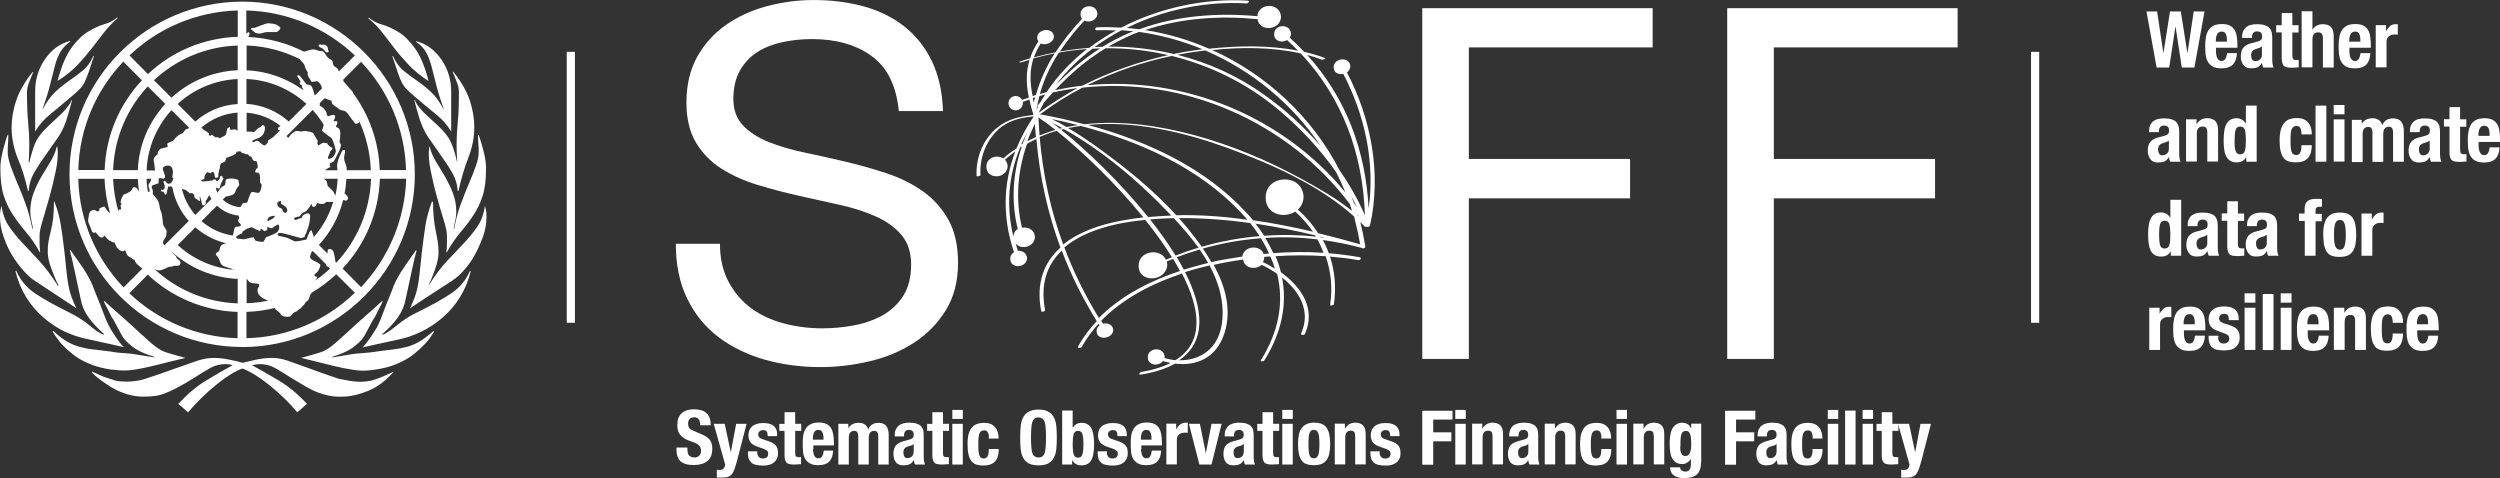 <?xml version="1.0" encoding="UTF-8"?>
<svg xmlns="http://www.w3.org/2000/svg" id="Layer_1" data-name="Layer 1" viewBox="0 0 1683.33 321.93">
  <rect x="0" y="0" width="1683.33" height="321.93" fill="#333333" stroke="none"/>
  <defs>
    <style>
      .cls-1 {
        fill: #fff;
      }
    </style>
  </defs>
  <path class="cls-1" d="m83.02,41.5l12.55,12.55c-14.97,15.97-24.33,37.1-25.1,60.44h-17.73c.66-28.29,12.11-53.84,30.28-73M160.09,7.04v17.73c-23.34.77-44.59,10.13-60.45,25.1l-12.44-12.55c19.04-18.17,44.7-29.51,72.89-30.28m2.42,95.46c.22.44.44.55.66.55.78,0,1.32.22,1.87.55.44.33,1.1.44,1.98.22.11.33.22.55.44.77.22.55.77.77,1.54.77.22.22.33.33.44.55.11.11.22.33.22.44.11.44.33.88.66,1.43q.11,0,.22.11c.12.11.12.22.12.33.55.22.99.33,1.21.22.22-.11.55,0,.99.11,0,.33,0,.55.11.88h.22c0,.33.12.66.12.99.11.66.22,1.21.22,1.76v.77c0,.22-.11.33-.44.33-.88.77-1.21,1.55-1.21,2.32,0,.55.33.66.99.55.66-.12,1.21.11,1.43.55.55.55.77,1.32.77,2.32v3.41c0,.55.22.88.55,1.1.33.22.55.55.55.77,0,.77-.11,1.76-.44,2.86-.22,1.1-.66,1.98-1.21,2.53-.22.22-.99.22-1.98,0-1.1-.22-1.98-.44-2.75-.44-.55,0-1.1.77-1.65,2.32-.55,1.32-.99,2.42-1.21,3.52-.22.99-.77,1.54-1.54,1.54-.55,0-1.1.11-1.55.22h-.33l-1.32,2.09-.44.55c-4.51-.33-8.59-2.21-11.78-5.07l2.09-2.09c1.32-.11,2.64-.44,3.74-.88.22-.12.44-.22.66-.22,2.1-.88,1.87-2.53,2.98-4.4.66-1.21,2.64-2.53,1.1-3.85,1.76-3.09-6.28-3.09-7.71-2.42-1.65.77-.55,2.53-1.43,3.96-.44.66-1.21.77-1.87,1.21-.77.66-2.53,2.53-2.97,4.07-.55-.88-.99-1.87-1.32-2.97.11,0,.22,0,.33.11-.11-.33-.22-.55-.11-.66h.44v.44c.99.22,1.65.22,1.98,0,.22-.77.44-1.43.55-2.09.12-.66.88-2.2,2.1-4.51-.44-.22-.78-.66-.88-1.21s-.44-.66-.88-.44c-.44.22-.77.66-.77,1.21s-.22.99-.77,1.54c-.55.55-.99.77-1.55.77,0-.77-.44-1.21-1.21-1.21-.55,0-.99.22-1.54.77-.55,0-1.76.11-3.63.44-1.98.22-3.19.22-3.64,0-.55-.55.11-.99,1.98-1.54-.22-1.54.33-3.09,1.98-4.62.99.55,1.76.77,2.32.77l.77-.77h.44c.78,0,1.21.66,1.32,1.98.12,1.32.44,1.98.99,1.98s.99-.22,1.54-.77v-1.98c.55-2.09.88-3.52,1.1-4.29v-1.21c.33-.77.77-1.43,1.21-1.87h.44c.55-.44,1.1-.66,1.76-.88.55-1.1.77-1.87.77-2.42.77-.22,2.09-.77,4.07-1.54,1.98-.77,2.87-1.55,2.87-2.42v-.22c.88-.22,1.76-.33,2.64-.33.22.22.44.44.66.66m3.42-26.65c8.7.66,16.62,3.85,23.01,9.03-.33.11-.66.22-.77.44-.22.22-.55.44-.77.55-.22.12-.33.44-.33.88,0,.66.88.88,1.43.99l-4.51,4.52c-.78.44-1.32.88-1.76,1.21-1.1.55-1.65.99-1.76,1.43-.11.33-.22.77-.33,1.32l-1.55,1.54c-.22.11-.44.11-.65.11-.55,0-1.32-.55-2.42-1.54-1.1-.99-1.87-1.54-2.32-1.54-.77,0-1.43.22-1.76.55-.44.44-.88.44-1.43.22-.55-.55.11-1.1,1.76-1.76,1.76-.66,2.87-1.1,3.41-1.43,2.1-1.54,3.19-3.63,3.19-6.16,0-1.32-.55-1.98-1.54-1.98l-1.21,1.1c-1.1.55-1.98,1.1-2.75,1.87-.77.77-1.43,1.32-1.98,1.87-.55-.22-1.32-.44-2.42-.44h-2.31l-.11.12v-12.89h-.11Zm0-22.68c15.52.66,29.62,6.94,40.4,16.74l-11.89,11.89c-7.7-6.83-17.61-11.23-28.51-11.89v-16.74Zm0-22.57c12.88.44,25.1,3.74,36,9.25v.22c.44.44.99.99,1.55,1.65.66.77,1.1,1.32,1.32,1.55.55,1.76.88,2.97,1.21,3.41.22.55.65,1.1,1.21,1.87-.22.99-.11,2.09.55,3.3.66,1.1,1.32,2.21,2.09,3.3.22,0,.77-.11,1.55-.22.77-.11,1.43-.22,1.98-.22s1.1.44,1.76,1.21c.66.77,1.1,1.54,1.32,2.31.11.22.22.66.33,1.32l-4.85,4.73c-.99-3.63-1.76-5.73-2.31-6.38-.55-.66-1.54-.99-3.09-.99-.22-.22-1.21-1.32-2.64-3.3-1.54-1.98-2.42-2.97-2.64-2.97-.55,0-.88.11-1.21.44.22.55.55.99.77,1.32.22.44.77,1.21,1.54,2.53,0,.55-.22.77-.77.77.22.99.88,1.65,1.98,1.98l-.33.77,1.1,2.32c-10.9-7.93-24.11-12.88-38.31-13.43v-16.74h-.11Zm0-23.57c28.18.78,53.84,12.12,73,30.28l-10.79,10.79c-.22-.55-.44-1.1-.55-1.65-.88-.77-1.43-1.21-1.65-1.21-.99-.55-1.65-1.32-1.76-2.53-.12-1.1-.44-1.98-.99-2.42-1.54-.55-2.86-1.65-3.85-3.41-.99-1.76-2.09-2.64-3.08-2.64-.55.22-1.32.11-2.53-.33-1.21-.44-1.98-.66-2.53-.66-.99,0-1.98.11-2.75.44-.77.22-1.76.55-3.08.77-.12.12-.22.22-.44.44-11.45-5.84-24.22-9.36-37.77-10.02.99-1.65,1.1-2.64.33-3.19-.22-.22-.77.12-1.65.99V7.04h.12Zm107.45,107.46h-17.72c-.55-19.27-7.16-37.1-17.84-51.74-.22-.55-.44-1.1-.88-1.65-.33-.33-.66-.66-.99-.88-1.43-1.87-2.97-3.63-4.51-5.29-.22-.44-.33-.88-.44-1.21l12.11-12.11c18.06,19.05,29.51,44.59,30.28,72.89m-30.28,78.83l-12.44-12.55c14.98-15.97,24.34-37.1,25.11-60.44h17.72c-.88,28.18-12.33,53.84-30.39,73m-77.18,34.35v-17.72c6.6-.22,12.99-1.1,19.15-2.64.11.11.11.22.11.33,0,.12.12.33.12.44,2.09,1.54,3.41,2.75,3.85,3.64.55.99,1.98,1.54,4.3,1.54,1.32,0,2.09-.22,2.53-.77.33-.55.88-.99,1.32-1.55.55-.55,1.21-.88,1.98-1.21.78-.22,1.32-.66,1.55-1.21,1.32-.55,2.2-1.32,2.75-2.32.99-.77,1.76-1.76,2.31-3.08.55,0,.99-.33,1.55-.99.55-.66.99-1.98,1.54-4.07.22-.11.44-.22.66-.44,0-.22.11-.44.11-.55,6.06-3.53,11.56-7.71,16.63-12.44l12.55,12.44c-19.16,18.49-44.7,29.94-73,30.6m9.79-27.85c1.43,1.21,3.19,1.98,4.96,2.53-4.73.99-9.69,1.65-14.64,1.76v-16.52c.88,1.32,1.76,2.21,2.42,2.64.55.22,1.65.44,3.41.55,1.76.11,2.64.44,2.64.99s-.22,1.1-.55,1.76c-.44.66-.55,1.21-.55,1.76-.11,1.65.66,3.3,2.31,4.52m42.17-116.05s0,.11,0,0c0,.66-.11,1.21-.33,1.98-.22.77-.55,1.43-.77,1.98.22.55,1.32,1.43,3.08,2.75,1.76,1.32,2.98,2.21,3.52,2.75.55.78,1.1,2.32,1.76,4.52.66,2.2.99,3.52.99,4.07-.22,1.1-.66,1.98-1.1,2.75-.99,1.55-2.31,2.32-3.85,2.32l-.44-.44c0-.55.22-1.32.77-2.31.55-.99.77-1.76.77-2.32.99-.77,1.54-1.54,1.54-2.31-.55-.22-.88-.44-1.21-.55-.22-.11-.88-.66-1.98-1.76,0-.77-.77-1.1-2.31-1.1-.77,0-1.43.22-1.98.55-.55.33-1.1.88-1.98,1.32l-.77-1.54c.22-.55.33-1.1.33-1.65l-3.08-5.18c-.77-.55-2.21-.99-4.3-1.32-1.21-.22-1.98-.11-3.08.11-1.21.22-1.76,0-2.98-.22-1.21-.11-2.09.22-3.08.99-.99.77-1.76,1.55-2.53,2.53-.44.44.11,1.1-.99.88-.11,0-.55-.55-.99-.99l17.61-17.61c.11.22.33.44.44.55.22.22.77.88,1.54,1.76.55.66,1.1,1.32,1.65,2.09,1.32,1.76,2.53,3.52,3.74,5.39m4.07,83.9c-.77,0-1.21.22-1.21.55s-.12,1.21-.33,2.42l-5.73-5.72c7.71-8.37,13.44-18.72,16.3-30.06.11-.12.22-.12.33-.22,1.32.55,2.21.55,2.53,0,.33-.55.55-.88.55-1.1,0-.78-.66-1.76-1.98-3.09h-.44c.66-3.3.99-6.61,1.21-10.02h16.63c-.77,21.69-9.47,41.51-23.34,56.37l-.66-.66v-.11c-.22-1.76-.55-3.52-.88-5.18-.44-2.2-1.43-3.19-2.98-3.19m-3.74-47.34h9.13c-.22,3.86-.66,7.7-1.54,11.34-.77-1.76-1.43-2.98-1.98-3.41-.55-.55-1.54-1.55-3.19-3.09-.22-1.32-.44-2.2-.55-2.75-.12-.22-.22-.55-.55-.88-.55-.44-.99-.77-1.32-1.21m-10.35,23.45c-.77-.22-1.54-.11-2.31.33-.99.22-1.87.99-2.32,2.32,0,.22-.11.44-.44.44-.55,0-.99.11-1.55.44-.77.22-1.43.55-1.98.77-.77,0-1.21-.22-1.21-.77,0-.77,1.1-1.32,3.52-1.54.99-1.21,1.65-1.98,1.87-2.32.22-.22.88-.55,1.76-.77.99-.55,1.87-1.43,2.87-2.86.99-1.43,1.43-2.2,1.43-2.42h.33c0,1.32.55,1.87,1.65,1.87.77,0,1.43-.88,1.98-2.64,1.65.55,2.75.77,3.19.77,1.32,0,2.32-.44,2.87-1.43h4.84c0,.11-.11.22-.11.33s-.11.22-.11.33c-2.64,8.59-7.16,16.52-13,23.12,0-.44-.11-.77-.11-1.21-.11.11-1.1-3.52-1.43-3.52-.44,0-1.1.88-1.87,2.75-.77,1.76-1.21,2.97-1.43,3.52l-3.85.77c-.99.22-2.2.44-3.52.44-.55,0-1.65-.44-3.3-1.32-1.65-.88-2.75-1.32-3.3-1.32-.77-.22-1.87-.55-3.3-.77-1.43-.22-2.09-.66-2.09-1.1,0-.77.55-1.21,1.54-1.21.55,0,1.55.22,3.09.55,1.54.44,3.09.77,4.62,1.21s2.97.77,4.29,1.21c1.32.33,2.09.55,2.32.55l2.31-.78c0-.55.22-1.21.77-2.09.55-.88.77-1.65.77-2.09.55-.99.99-2.42,1.44-4.29.44-1.76.66-3.3.66-4.62.33-1.65-.12-2.32-.88-2.64m5.39,42.61c-.22-.22-.55-.33-.99-.33s-.55-.22-.55-.77.44-.99,1.21-1.54,1.43-1.43,1.98-2.75c.55-.99.77-1.76.77-2.32s-.22-.88-.55-.99c-.44-.12-.88-.44-1.32-.99-.55-.22-1.1-.55-1.76-.77-.66-.22-1.32-.66-2.1-1.21-.77-.55-1.21-1.1-1.21-1.98,0-.22.22-.88.55-1.98.12-.33.33-.66.44-.99.33-.22.55-.55.88-.77l8.92,8.92c0,.99.66,1.65,1.76,1.87l.99.99c-3.09,2.98-6.5,5.62-10.02,8.04.11-.33.33-.66.66-.99.11-.11.33-.22.44-.33.11-.44.11-.88-.12-1.1m15.97-112.53c.22,0,.55.12.77.44.99,0,1.98.22,2.76.77.77.55,2.31,2.42,4.62,5.84.22,0,.55.44.99,1.21s.88,1.21,1.32,1.21,1.1-.22,1.98-.66c.11-.33.11-.66.22-1.1,4.62,10.13,7.38,21.25,7.82,33.03h-16.41c0-.11,0-.22.11-.33.22-1.43-.33-2.98-.88-4.3-.77-2.09-1.1-3.52-.55-5.72.44-1.65.44-2.75.22-3.3-.77,0-1.32.11-1.55.33-.22.22-.55.88-.99,1.76s-.66,1.65-.99,2.09v.22c-.22.33-.33.66-.33.78,0,.11-.11.44-.44.99-.22.99-.55,2.09-.77,3.09-.22.88-.22,1.98,0,3.08v.12c0,.44.11.77.11,1.21h-8.36c.55-.55,1.1-.88,1.76-1.21h-.22l2.32-1.1c-.55-.22-.78-.66-.78-1.1,0-.77.12-1.21.33-1.32.22-.11.99-.44,2.2-.99.44-.55,1.21-1.76,2.09-3.64.99-2.2,2.98-5.29,2.98-7.7,0-.55-.77-1.32-.88-1.98-.11-.55.22-1.1.22-1.65.11-2.75,1.21-7.38-2.21-8.26-.22,0-.44-.33-.44-1.1.77-.55,1.1-1.54.77-2.97h-2.42c0-.22.22-.66.55-1.32.44-.66.55-1.21.55-1.76,0-.77-.44-1.21-1.21-1.21s-1.43.11-1.98.44c-.55.22-.99.44-1.21.44s-.44,0-.66-.11c-.22-.33-.44-.55-.55-.77,0-1.21-.55-2.53-1.65-3.75s-2.09-1.98-3.08-2.32l-.12-.11c.22-.55.22-1.1,0-1.65l3.3-3.3,4.73,1.65c0,1.32.44,2.21,1.21,2.75.22.22.77.66,1.65,1.21.77.44,1.32.88,1.87,1.43v.22c.55.11.99.44,1.21.44m-37.33,64.96c.99.67,1.55,1.65,1.55,2.87,0,.99-.55,1.54-1.55,1.54-.77,0-1.43-.88-1.98-2.75-1.76-.55-2.86-1.32-3.08-2.53-.22-1.1-.11-1.87.44-2.09.55-.22.99-.44,1.54-.55.55-.11.66.44.33,1.76.88.44,1.76,1.1,2.75,1.76m-11.89,9.47c.22-1.32.88-2.09,1.98-2.53.99-.33,2.09-.55,3.08-.55,0,.77-.66,1.54-2.09,2.32-1.43.77-2.31,1.21-2.53,1.21l-.44-.44Zm-16.85,12.77v-.11c-1.87,0-3.19-.22-3.85-.66-.11-.33-.22-.66-.33-.99.33-.22.88-.66,1.76-1.21,1.1-.66,1.87-.99,2.42-.99v-.99l2.87-2.09c.55-.22.88-.33.99-.33s.88-.22,2.21-.77c.22,0,1.21.44,2.97,1.32,1.76.88,2.75,1.32,2.97,1.32l.44-1.55c.55,0,1.32.55,2.32,1.55.55,0,1.21-.22,1.98-.78.22-.77.22-1.43,0-1.98.22,0,.66.12,1.21.33.22,0,.44.11.55.22.11.11.33.22.55.22h.44c.55,0,1.21-.33,2.09-.99.88-.66,1.65-1.1,2.09-1.32.22-.22.55-.22.77,0s.44.77.44,1.54c0,2.1-1.1,3.64-3.3,4.62-2.21.99-4.07,1.76-5.62,2.32-.22.22-.55.88-.99,1.76-.33.88-.88,1.32-1.32,1.32-.99,0-2.64-.22-4.73-.77-.22-.22-.66-.99-1.21-2.31-.77,0-1.76.11-2.75.44l-3.19.78c-.66.11-1.21.11-1.76.11m-3.08,43.16c-21.58-.77-41.29-9.36-56.04-23.12,1.21.55,2.2.88,3.19.88.77,0,1.76-.22,3.08-.77,1.32-.55,2.42-1.1,3.53-1.65,1.54,0,2.75-.22,3.52-.77.99.22,1.98.22,2.86,0,.88-.22,1.32-.88,1.32-1.98,0-.77-.44-1.43-1.32-2.09-.88-.66-1.43-1.21-1.43-1.76,0-.22-.22-.55-.77-.99-.44-.33-1.21-1.21-2.53-2.75,11.89,10.9,27.42,17.72,44.59,18.5v16.51Zm0,23.45c-28.18-.77-53.84-12.11-73-30.28l12.44-12.55c15.97,14.98,37.11,24.34,60.45,25.11v17.72h.11Zm-67.27-107.34c.11,2.86.44,5.72.88,8.59-.22-.33-.44-.77-.66-1.1-.88-1.21-1.65-1.87-2.32-1.87-.77,0-1.32.33-1.54.99-.22.66-.66,1.21-1.21,1.76-2.09,1.32-3.52,1.98-4.29,1.98-1.1.99-1.87,2.53-2.32,4.62-.22.55-.22.99.22,1.55.44.55.22.99-.55,1.54.55.99.66,1.65.44,1.98.22.55.22.77-.22.55-.44-.12-.77-.12-.99.22-.22.22-.44.55-.55.88-1.98-6.82-3.19-14.09-3.53-21.58h16.63v-.11Zm18.5-50.43c-10.9,11.89-17.84,27.42-18.5,44.59h-16.63c.78-21.69,9.47-41.51,23.34-56.37l11.78,11.78Zm4.18-4.18l-11.78-11.78c14.86-13.87,34.57-22.68,56.37-23.34v16.63c-17.18.77-32.7,7.59-44.59,18.49m16.07,87.31c5.84,5.06,12.88,8.81,20.59,10.68-.55.22-1.1.44-1.65.55-1.32.44-2.1,1.21-2.32,2.53-.22,1.55-.88,2.53-1.76,2.98-.88.44-1.21.99-.99,1.76,1.32,1.32,2.2,2.87,2.75,4.62.55,1.87,1.76,2.98,3.85,3.53l2.31.77c.66,0,1.43.33,2.32.88.66.11,1.32.22,1.98.33-14.98-.99-28.52-7.16-38.98-16.74l11.89-11.89Zm-32.81-38.54c.66-15.52,6.94-29.62,16.74-40.4l11.89,11.89c-.11.11-.22.22-.33.44-.66.11-1.43.44-2.09.77-.55.66-1.1,1.32-1.76,2.32-1.76.77-3.09,1.43-3.64,1.98-.66.55-1.65,1.54-2.86,3.08-1.54.78-2.53,1.21-2.86,1.32-.44.11-.88.44-1.32.99.55,1.32.55,1.98,0,2.09-.55.11-1.76.44-3.85.99-.22,0-.55.12-.77.33l-1.21,1.21c-.22.55-.44.99-.44,1.32,0,.44-.11.88-.44,1.32-.77.55-1.43,1.21-1.98,1.98-.44.99-.44,2.2,0,3.52l.44,3.85h-.11c.11.33.22.77.33,1.21h-5.73v-.22Zm1.65,12.11c.22.55.33.99.33,1.55,0,.77-.22,1.1-.77.99h-.33c-.55-2.86-.88-5.84-.99-8.81h3.19c0,.66-.22,1.21-.33,1.54-.22.55-.55.99-.99,1.54-.44.55-.55.99-.55,1.55.11.55.22,1.1.44,1.65m9.36,24.22c-.22-3.3-.55-5.5-.78-6.6-.22-.99-.66-2.21-1.21-3.53-.33-2.31-.66-4.07-1.21-5.17-.55-1.21-1.76-2.76-3.64-4.85v-2.2c0-.22-.22-.99-.77-2.31v-.44c0-.55.22-.88.55-.99.44-.11,1.76-.55,4.07-1.43,0-1.87.11-3.08.44-3.52l2.75.44c.77,0,1.21-.55,1.21-1.65,0-.22-.22-1.1-.77-2.42-.55-1.32-.78-2.32-.78-2.75,0-.55.33-.99,1.1-1.44.77-.44,1.54-.55,2.32-.55,1.32,0,2.2.44,2.64,1.32.55.88.78,1.87.78,2.86,0,.77-.12,1.43-.22,2.09-.11.66-.22,1.21-.22,1.76l.77.33c-.55,2.53-1.54,3.86-3.08,3.86-.78,0-1.32-.33-1.76-.99-.33-.66-.88-.99-1.32-.99-.22,0-.44.11-.44.44,0,.55.11,1.1.33,1.54.22.55.44,1.21.44,1.98,0,1.87-.77,2.42-2.42,1.98-.55.99,0,1.43,1.65,1.43.55,1.54,1.1,2.2,1.65,1.98.22-.22.55-1.1.77-2.64.22-1.54.55-2.53.77-3.09l.44.44,1.65-.44c0,.22.11.44.11.55h.44c1.54,8.7,5.5,16.52,11.12,22.9l-16.41,16.41c-.66-.77-1.1-1.65-.88-2.53.33-1.54,1.98-2.53,2.09-4.18,0-.11.33-3.09.33-3.09-1.54-2.53-2.53-4.07-2.53-4.52m51.53-.77c.66.66.99,1.1.99,1.32,0,.77-.99,1.21-3.08,1.21-.78,0-1.32.77-1.55,2.2-.22,1.44-.55,2.76-.77,3.64-.22,0-.44-.11-.66-.11,0,0,0,.11.11.11-7.81-1.21-14.86-4.62-20.59-9.58l10.46-10.46c3.85,3.74,8.92,6.16,14.64,6.72,0,.88.11,1.43.33,1.65-.55.55-.77,1.21-.77,1.98-.11.22.22.66.88,1.32m-23.12-12.33c.66-.66.33-1.76.55-2.53l-1.32,1.21c1.32-1.32,2.09-2.2,2.31-2.86.22-.66.66-1.32,1.21-2.09h.11c.44.88.88,1.65,1.43,2.42l-10.9,10.79c-4.29-4.95-7.38-10.9-9.03-17.5.88.11,1.87.33,2.75.77.44.22,2.42,2.2,2.42,2.2.55,0,.99-.11,1.55-.33l1.54,1.21c0,.99.11,1.65.44,1.98,0,.22.44.55,1.21.99.77.44,1.32.88,1.54,1.32l.77-.33c0-.22-.11-.77-.22-1.55-.12-.77-.12-1.21.22-1.21l.77,2.75.77,3.08c.66.12,1.43.12,1.87-.33m-6.61-55.93l-11.89-11.89c10.8-9.79,24.89-16.07,40.41-16.74v16.85c-10.9.55-20.81,4.95-28.52,11.78m6.28,5.95c-.33-.22-.66-.44-.99-.66l-1.21-1.21c6.61-5.72,15.09-9.47,24.34-10.13v12.33c-.22-.12-.33-.22-.55-.33-.11-.11-.22-.22-.33-.44h-.11c-.11-.11-.44-.22-.88-.22-.22,0-.33,0-.44.11,0,0-.11,0-.11-.11-.33,0-.55,0-.88.11-.33.11-.66.22-.88.22s-.33,0-.44-.12c-.33-.22-.55-.88-.55-1.76h-.11v-.11c-1.1.55-1.65.99-1.76,1.54s-.33,1.43-.55,2.75c-.22.99-.88,1.76-1.98,2.09-1.1.44-1.87.88-2.31,1.32l-1.21-.77h-1.98c-.55-.55-.88-.88-1.21-.99-.22-.12-.55-.33-.77-.55-.22-.22-.33-.22-.33,0-.55,0-.88.33-.99.88l-1.1-1.1.33-.11v-.77c-.55-.33-1.54-1.1-2.97-1.98m-85.11,32.59h17.73c.22,7.93,1.54,15.63,3.63,22.9-.55-.11-.99-.33-1.32-.99l-.55-.55-1.98-2.75-3.19,1.21c0,1.76-.66,2.42-1.98,1.98-.55-.55-.99-.77-1.55-.77-2.09,0-3.3,1.1-3.63,3.3-.44,2.21-.55,3.64-.55,4.41l2.75,6.93c.55.77,1.32.88,2.32.33.99,1.32,1.76,2.2,2.31,2.75s1.21.77,1.98.77,1.21-.33,1.21-1.21h.44c.55.55,1.1,1.1,1.65,1.76.55.66,1.21,1.21,1.98,1.76v-.33c.99.88,2.09,1.43,3.3,1.43.55,1.87,1.32,3.3,2.32,4.29.99,1.1,2.09,1.55,3.08,1.55.55,0,.99-.22,1.54-.77.78,2.09,1.44,3.41,1.98,3.96.55.22,1.1.66,1.98,1.21.77.55,1.32.88,1.55,1.21h.77c.22.99.88,2.09,1.87,3.09.77.77,1.54,1.43,2.31,1.98-.11,0-.11.11-.22.11.11,0,.11.11.22.11h.33c.22.33.55.55.77.88l-12.55,12.55c-18.39-19.27-29.84-44.92-30.5-73.1m110.32,113.29c64.08,0,116.27-52.19,116.27-116.27S227.14,1.1,163.06,1.1c-64.19.11-116.27,52.19-116.27,116.26s52.08,116.27,116.27,116.27m11.56-211.06h.77c2.09-.66,3.63-.99,4.62-.99h5.39c.99,0,1.76-.33,2.31-.99.55-.66.88-1.21,1.21-1.76-1.32-1.54-2.86-2.53-4.62-2.75s-3.09-.44-3.85-.44c-.55,0-2.09.44-4.62,1.43-2.53.99-4.18,1.55-4.62,1.76-1.32-.22-2.09,0-2.31.77.55.55,1.21,1.1,2.09,1.76.88.88,2.09,1.21,3.64,1.21m40.85,9.24c.66.22,1.32.66,2.09,1.1.44.55.88.99,1.32,1.54.33.55.77.78,1.32.78.77,0,1.1-.22,1.1-.78s-.11-.66-.22-.55c-.11.11-.22-.12-.22-.55,0-.99-.22-1.76-.77-2.32-.99-.99-2.1-1.32-3.42-.77-.22-.22-.55-.33-.77-.33h-.33c-.77,0-1.1.22-1.1.77.11.44.44.77.99,1.1m112.08,113.41v-1.21c0-.66-.11-1.21-.22-1.76-.22-1.21-.44-2.42-.77-3.64-.77,5.39-2.42,9.91-4.84,13.54-2.42,3.64-5.4,7.27-8.81,11.01-.22.22-.44.44-.66.66-3.3,3.52-6.93,7.49-11.01,11.67-4.18,4.41-8.37,10.02-12.66,16.85l-.11-.12c1.43-2.86,2.97-6.49,4.52-11.01,1.54-4.52,2.31-8.15,2.31-11.01s-.22-5.28-.55-7.49c-.44-2.2-.88-4.51-1.32-7.15-.55-2.53-.99-5.4-1.32-8.48-.33-3.09-.55-6.82-.55-11.23h-.33c0,.11-.11.22-.11.22v-.22h-.33c-1.98,5.39-3.41,10.46-4.18,15.09-.77,4.62-1.65,11.23-2.64,19.6-.55,4.84-.88,9.03-1.32,12.55-.33,3.41-.77,6.61-1.32,9.47s-1.21,5.39-2.09,7.7c-.77,1.98-1.65,4.07-2.64,6.28-.22.33-.44.66-.55,1.1l.11-.11s0,.11-.11.11l9.58-6.38,19.26-12.55c2.32-1.54,4.85-3.74,7.49-6.72,2.64-2.97,5.17-6.38,7.26-10.24,1.32-2.42,2.53-4.84,3.64-7.49.66-1.65,1.32-3.3,1.98-4.96,1.54-4.52,2.31-8.92,2.31-13.32.11-.33.11-.55,0-.77m-85.22,111.86c-2.32,0-4.41-.22-6.39-.55-1.98-.33-4.29-.89-7.15-1.32v.11c-2.32-.77-4.85-1.65-7.71-2.64-2.97-.99-6.5-2.32-10.68-3.85-7.27-2.53-12.66-4.52-16.4-5.84-3.75-1.32-7.38-1.98-11.01-1.98-3.41,0-7.16.44-11.23,1.32-3.85.89-6.61,1.55-8.47,1.98-1.65-.55-4.3-1.21-8.15-1.98-4.07-.88-7.81-1.32-11.12-1.32-3.64,0-7.27.66-11.01,1.87-3.74,1.32-9.13,3.19-16.4,5.73-8.48,3.08-14.75,5.17-18.83,6.49-4.07,1.32-8.37,1.87-12.66,1.87-1.76,0-3.64-.11-5.39-.33-1.76-.22-3.3-.66-4.62-1.21,0,0-3.64-1.1-5.62-1.87-2.09-.88-4.51-1.98-7.38-3.3l-.44.33c4.07,4.62,13.54,10.35,13.54,10.35,7.16,4.07,14.2,6.16,21.36,6.16,3.08,0,5.84-.22,8.26-.55,2.42-.33,4.84-1.1,7.27-2.1,2.42-.99,5.18-2.31,8.04-3.85,2.98-1.55,6.5-3.64,10.57-6.17,4.4-2.86,8.04-5.06,11.01-6.72,2.98-1.65,6.39-2.53,10.24-2.53,1.54,0,3.08.22,4.62.77-5.18,2.75-11.01,6.16-17.51,10.13-6.6,3.96-12.88,9.25-19.04,15.86l6.61,5.72c5.61-6.72,11.89-12.77,18.83-18.5,6.72-5.5,12.66-9.13,17.72-11.01,5.07,1.87,11.01,5.5,17.95,11.01,7.05,5.62,13.43,11.78,19.05,18.5l6.49-5.72c-6.16-6.61-12.55-11.89-19.26-15.86-6.72-3.96-12.55-7.38-17.73-10.13,2.09-.55,3.75-.77,5.07-.77,3.85,0,7.27.88,10.24,2.53,2.97,1.65,6.61,3.96,11.01,6.72,3.85,2.32,7.26,4.3,10.02,5.95,2.86,1.65,5.5,2.98,7.92,3.86,2.42.88,4.85,1.65,7.16,2.09,2.32.55,4.84.77,7.59.77h1.55c5.39,0,11.23-1.32,17.5-3.85,6.27-2.53,12-6.83,17.18-12.78v-.11c-5.39,2.53-9.69,4.3-12.78,5.29-2.86.99-6.16,1.43-9.8,1.43m44.59-221.74c1.44,2.53,2.53,5.61,3.53,9.03.88,3.41,1.87,7.49,3.08,12.11,1.1,4.62,2.87,10.24,5.18,16.96v.44c-2.53-5.17-5.5-9.13-8.7-12.11-3.19-2.97-6.5-5.5-9.69-7.7-3.19-2.21-6.17-4.41-8.92-6.72-2.75-2.32-4.95-5.5-6.83-9.58h-.44c1.55,4.62,2.76,8.26,3.64,11.01.88,2.64,1.87,4.95,2.75,6.72s1.98,3.3,3.3,4.62,2.97,2.86,5.06,4.62c5.73,4.84,10.57,9.03,14.76,12.33,4.18,3.3,7.49,7.16,10.13,11.56v-26.97c0-7.93-2.21-15.2-6.61-21.58-4.41-6.39-10.02-10.57-16.96-12.33v.44c3.09,2.2,5.4,4.62,6.72,7.16m17.07,61.32c-1.54-3.85-4.84-8.15-9.91-12.77-2.75-2.53-5.06-4.62-6.72-6.16-1.65-1.54-2.97-2.86-3.96-4.07-.99-1.21-1.87-2.2-2.42-3.09-.66-.88-1.21-1.98-1.76-3.3h-.33c.55,2.32,1.55,6.06,3.09,11.23,1.54,5.18,3.52,9.69,6.06,13.55,4.3,6.16,7.71,11.01,10.24,14.64,2.53,3.64,4.52,6.72,5.95,9.25,1.43,2.53,2.32,4.73,2.87,6.5.55,1.76.88,3.85,1.1,6.16h.44c1.87-8.26,4.07-15.74,6.72-22.57,2.64-6.82,3.96-13.54,3.96-20.26,0-5.95-.99-11.89-2.98-17.95-1.98-6.06-5.61-12.55-11.12-19.49h-.44c.77,2.09,1.65,4.3,2.64,6.61.99,2.32,1.54,4.73,1.54,7.27,0,8.26-.22,14.86-.77,20.04-.44,5.18-.77,9.69-.77,13.54,0,3.09,0,5.62.11,7.49.11,1.98.22,3.96.33,5.95h-.11c-.99-4.51-2.21-8.7-3.75-12.55m11.67,26.98c-1.87,4.4-3.74,9.13-5.61,14.2-1.87,5.18-3.3,10.57-4.29,16.18h-.33c0-.55.33-2.09.88-4.84.66-2.64.88-4.84.88-6.39,0-4.62-.77-8.92-2.32-12.88-1.54-3.96-3.41-7.7-5.39-11.23-2.09-3.41-4.07-6.82-6.06-10.02-1.98-3.19-3.3-6.49-4.07-9.8h-.44c-.55,4.62-.22,9.91.99,15.85,1.21,5.95,2.53,11.78,4.18,17.51,1.54,5.83,3.09,11.01,4.62,15.85,1.43,4.73,2.2,8.15,2.2,10.24v5.39c0,2.09-.11,4.07-.44,6.16h.33c3.09-5.39,6.16-9.91,9.36-13.65,3.19-3.75,6.06-7.49,8.59-11.34,2.53-3.85,4.62-8.15,6.16-12.89,1.55-4.73,2.32-11.01,2.32-18.72,0-3.63-.66-7.7-1.87-12.33-1.21-4.62-2.32-7.93-3.09-10.02h-.44c0,2.31.11,4.29.22,5.72.22,1.55.22,3.64.22,6.17,0,2.31-.66,5.29-1.87,8.92-1.21,3.52-2.87,7.49-4.74,11.89m-11.67,73.77c-5.5,3.75-13.21,8.04-23.01,12.88-4.96,2.32-9.58,5.29-13.98,8.92-4.41,3.63-7.49,5.61-9.25,6.16l-.44-.33c4.41-3.85,7.93-7.59,10.57-11.34,2.64-3.74,4.41-7.81,5.18-12.11,1.32-5.95,2.64-12.22,4.07-18.83,1.43-6.72,2.53-11.34,3.3-13.87l-.33-.44c-2.53,3.63-4.73,6.61-6.38,9.03-1.65,2.42-3.09,4.62-4.3,6.5-1.1,1.98-2.2,3.75-3.08,5.61-.88,1.76-1.76,3.85-2.53,6.17-2.86,6.93-5.07,12.55-6.61,16.74-1.54,4.29-3.19,7.81-5.07,10.56,0,0-5.17,8.37-8.15,10.9l8.37-1.87,16.07-3.52c5.18-.99,10.35-2.87,15.52-5.39,5.18-2.53,9.91-5.73,14.31-9.58,4.41-3.85,8.26-8.36,11.46-13.54,3.19-5.18,5.61-10.9,7.15-17.29l-.44-.44c-2.64,6.27-6.83,11.34-12.44,15.08m-21.58,32.59c-2.87,1.65-5.73,2.86-8.7,3.63-2.98.77-6.16,1.32-9.69,1.76-.88.11-1.87.22-2.75.33-1.76.22-3.52.44-5.39.66-1.87.22-3.63.55-5.39.78-2.31.33-4.62.44-6.93.66-1.87.11-3.75.33-5.62.55-1.87.22-3.96.55-6.16.99-2.2.33-5.07.88-8.26,1.32v-.33c7.49-2.31,12.88-4.95,16.18-8.04,2.75-2.09,4.84-4.51,6.38-7.49.44-.88.99-1.87,1.44-2.75,1.21-2.31,2.53-4.62,3.74-6.93.33-.55,1.1-1.55,1.1-1.55,0,0,4.73-9.58,5.29-10.46l-.44-.44c-1.43,1.43-6.5,5.95-7.49,6.83-3.41,3.09-7.05,6.06-10.46,9.25-4.4,4.07-8.7,8.04-13.1,11.89-3.64,3.3-7.16,5.61-10.8,6.72-3.63,1.1-7.81,2.31-12.66,3.63,7.49,1.76,13.43,3.3,17.94,4.41,4.52,1.1,8.15,1.98,11.01,2.53s5.18.88,6.93,1.21c1.76.22,3.75.44,5.73.44,1.54,0,2.97-.11,4.29-.22,1.21-.11,3.64-.44,3.64-.44,5.72-.77,10.68-2.09,15.08-3.96,4.41-1.87,8.26-4.07,11.45-6.61,3.19-2.64,5.95-5.17,8.15-7.7,2.21-2.53,3.96-5.07,5.29-7.27l-.44-.44c-3.41,2.98-6.5,5.29-9.36,7.05m-25.21-208.31c2.75,3.41,5.5,7.16,8.48,11.01,2.97,3.85,6.27,7.59,9.79,11.34,3.64,3.74,7.93,7.27,13.1,10.57-2.53-9.8-5.61-17.18-9.25-22.14-3.63-5.06-7.38-8.69-11.23-11.01-3.85-2.31-7.49-3.96-11.01-4.95-3.41-.99-6.39-2.53-8.7-4.62l-.44.44c3.52,2.76,6.5,5.84,9.25,9.36M22.91,188.71l28.51,18.83c-1.21-2.53-2.31-5.06-3.19-7.38-.88-2.31-1.55-4.84-2.1-7.7-.55-2.87-.99-5.95-1.32-9.47-.33-3.42-.77-7.6-1.32-12.55-.99-8.48-1.87-14.98-2.64-19.6-.78-4.62-2.1-9.69-4.19-15.08h-.33c0,4.41-.22,8.15-.55,11.23-.44,3.08-.88,5.95-1.54,8.47-.66,2.53-1.21,4.96-1.55,7.16-.44,2.2-.55,4.73-.55,7.49s.88,6.5,2.53,11.01c1.65,4.52,3.19,8.15,4.73,11.01l-.33.44c-4.41-6.93-8.7-12.66-12.88-17.18-4.19-4.52-8.04-8.59-11.56-12.33-3.52-3.75-6.38-7.38-8.81-11.01-2.42-3.63-4.07-8.15-4.84-13.54-.33,1.32-.55,2.53-.77,3.63-.22,1.1-.22,2.42-.22,3.64,0,4.4.78,8.81,2.32,13.32s3.41,8.7,5.72,12.55c2.32,3.85,4.85,7.26,7.49,10.24,2.64,2.97,5.06,5.29,7.38,6.83m36.11,39.63l16.07,3.53,8.36,1.87c-2.97-2.53-8.15-10.9-8.15-10.9-1.76-2.86-3.52-6.38-5.07-10.57-1.54-4.18-3.74-9.79-6.6-16.74-.78-2.31-1.65-4.4-2.53-6.16-.88-1.76-1.98-3.63-3.09-5.61-1.21-1.98-2.53-4.07-4.29-6.5-1.65-2.42-3.85-5.5-6.39-9.03l-.33.44c.77,2.53,1.87,7.16,3.3,13.87,1.43,6.72,2.75,12.99,4.07,18.94.77,4.41,2.53,8.37,5.18,12.11,2.64,3.75,6.16,7.49,10.56,11.34l-.44.44c-1.76-.55-4.96-2.53-9.25-6.16-4.41-3.64-9.03-6.5-13.98-8.92-9.8-4.84-17.5-9.13-23.01-12.88-5.51-3.74-9.8-8.81-12.55-15.2l-.44.44c1.54,6.39,3.96,12.22,7.16,17.4,3.19,5.18,7.04,9.69,11.45,13.54,4.41,3.86,9.14,7.05,14.31,9.58,5.29,2.42,10.46,4.18,15.64,5.17m-40.19-99.75h.44c.22-2.31.66-4.4,1.1-6.16.55-1.76,1.43-3.96,2.86-6.5,1.43-2.53,3.41-5.61,5.95-9.25,2.53-3.63,5.95-8.47,10.24-14.64,2.53-3.85,4.62-8.37,6.06-13.55,1.55-5.17,2.53-8.81,3.09-11.12h-.33c-.55,1.32-1.1,2.42-1.76,3.3-.66.88-1.43,1.87-2.42,3.08-.99,1.21-2.31,2.53-3.96,4.07-1.65,1.55-3.85,3.64-6.6,6.17-5.07,4.62-8.37,8.92-9.91,12.77-1.55,3.85-2.75,8.04-3.85,12.66h-.44c.11-2.1.33-4.08.33-5.95.11-1.87.11-4.41.11-7.49,0-3.85-.22-8.36-.77-13.43-.44-5.17-.77-11.78-.77-20.04,0-2.53.55-5.06,1.54-7.38.99-2.31,1.87-4.51,2.64-6.6h-.44c-5.5,6.93-9.13,13.43-11.12,19.49-1.98,6.06-2.98,12-2.98,17.95,0,6.72,1.32,13.43,3.96,20.26,2.98,6.61,5.18,14.09,7.05,22.35m60.12,120.67c1.32.11,2.75.22,4.29.22,2.09,0,3.96-.11,5.72-.33,1.76-.22,4.08-.65,6.94-1.21s6.5-1.32,11.01-2.53c4.52-1.1,10.46-2.64,17.95-4.41-4.84-1.32-9.14-2.53-12.66-3.63-3.63-1.1-7.15-3.41-10.79-6.72-4.41-3.86-8.7-7.82-13.1-11.89-3.42-3.19-6.94-6.16-10.46-9.25-.99-.88-6.06-5.39-7.49-6.83l-.44.44c.55.88,5.29,10.46,5.29,10.46,0,0,.77.99,1.1,1.55,1.32,2.31,2.53,4.62,3.74,6.93.44.88.99,1.87,1.43,2.75,1.55,2.98,3.64,5.39,6.39,7.49,3.3,3.09,8.7,5.73,16.18,8.04v.33c-3.3-.55-6.06-.99-8.26-1.32-2.32-.33-4.3-.66-6.17-.99-1.87-.22-3.74-.44-5.61-.55-2.31-.12-4.62-.33-6.93-.66-1.76-.33-3.64-.66-5.39-.78-1.76-.22-3.53-.44-5.39-.66-.88-.11-1.87-.22-2.76-.33-3.52-.33-6.72-.99-9.69-1.76-2.97-.77-5.84-1.98-8.7-3.63-2.86-1.65-5.95-4.07-9.25-7.16l-.44.44c1.32,2.31,3.09,4.73,5.18,7.38,2.21,2.53,4.96,5.18,8.15,7.7,3.19,2.64,7.05,4.85,11.46,6.61,4.4,1.87,9.47,3.19,15.08,3.96,0-.11,2.42.11,3.64.33M8.81,144.78c2.53,3.85,5.39,7.6,8.58,11.34,3.19,3.75,6.39,8.26,9.36,13.66h.33c-.33-2.09-.44-4.07-.44-6.16v-5.39c0-2.1.77-5.51,2.21-10.24,1.43-4.73,2.97-10.02,4.62-15.86,1.54-5.72,2.97-11.67,4.18-17.5,1.21-5.95,1.54-11.23.99-15.85h-.44c-.78,3.3-2.1,6.6-4.07,9.8-1.98,3.19-3.96,6.61-6.06,10.02-2.09,3.41-3.85,7.16-5.39,11.23-1.54,3.96-2.31,8.26-2.31,12.88,0,1.55.33,3.64.88,6.39.66,2.75.88,4.29.88,4.84h-.44c-.99-5.61-2.42-11.01-4.3-16.18-1.87-5.18-3.74-9.91-5.61-14.2-1.87-4.41-3.41-8.37-4.73-12-1.21-3.64-1.87-6.61-1.87-8.92,0-2.53.11-4.62.22-6.16.11-1.54.22-3.52.22-5.72h-.44c-.88,2.09-1.87,5.39-3.08,10.02-1.21,4.62-1.87,8.7-1.87,12.33,0,7.71.77,13.98,2.31,18.72,1.65,4.84,3.64,9.14,6.28,12.99M51.97,43.93c3.64-3.75,6.82-7.49,9.8-11.34,2.97-3.85,5.72-7.49,8.47-11.01,2.76-3.41,5.73-6.61,9.03-9.47l-.33-.44c-2.31,2.09-5.17,3.64-8.7,4.62-3.41.99-7.15,2.75-11.01,5.07-3.85,2.31-7.59,5.95-11.23,11.01-3.63,5.07-6.72,12.44-9.25,22.13,5.29-3.3,9.69-6.82,13.21-10.56m-18.17,33.03c4.18-3.3,9.03-7.49,14.75-12.33,2.09-1.76,3.75-3.3,5.07-4.62,1.32-1.32,2.42-2.87,3.3-4.62.88-1.76,1.76-4.07,2.75-6.72.88-2.64,2.09-6.39,3.63-11.01h-.44c-1.76,4.07-4.07,7.27-6.82,9.58-2.75,2.31-5.72,4.51-8.92,6.72-3.19,2.2-6.5,4.73-9.69,7.7-3.19,2.98-6.16,7.05-8.7,12.11v-.44c2.32-6.72,4.08-12.33,5.18-16.96,1.21-4.62,2.2-8.7,3.09-12.11.88-3.52,2.09-6.5,3.52-9.02,1.43-2.53,3.63-4.96,6.72-7.27v-.44c-6.93,1.76-12.55,5.95-16.95,12.33-4.41,6.38-6.61,13.65-6.61,21.58v27.08c2.64-4.4,5.95-8.26,10.13-11.56"></path>
  <path class="cls-1" d="m906.9,48.77c1.32-.88,2.21-2.2,2.32-3.96v-.22c-.33-6.72-11.23-5.73-11.23.66,0,3.85,3.41,5.17,6.5,4.51,14.42,27.53,21.47,59.56,17.06,90.62-1.98-39.09-15.41-74.87-41.4-103.39,3.42.88,6.72,1.98,9.91,3.19.66.22,2.98-.77,2.09-1.1-4.51-1.76-9.24-3.08-13.98-4.18-3.08-3.3-6.38-6.5-9.79-9.58.55-.77.88-1.65.88-2.64-.33-6.93-11.23-6.61-11.34.22-.11,4.96,5.39,6.16,8.7,4.07,2.53,2.32,4.96,4.73,7.38,7.16-19.49-3.85-40.51-3.41-59.89-1.32-13.66-5.95-28.08-10.24-43.05-12.55,24.11-8.15,50.21-9.8,75.64-7.38,1.21,8.7,15.41,7.82,15.86-1.54-.55-9.8-15.08-9.69-15.97-.44-26.75-2.42-54.28-.44-79.49,8.81-2.75-.33-5.61-.66-8.47-.88,24.99-12.44,53.73-18.17,80.59-16.52,1.32.12,2.64-1.76.88-1.87-28.52-1.76-59.02,4.62-85.22,18.17-5.29-.33-10.68-.44-16.07-.22-1.54,0-1.98,2.1-.22,1.98,4.29-.11,8.59-.11,12.88.12-6.39,3.52-12.44,7.49-18.17,11.78-6.61.44-13.1,1.32-19.6,2.42,4.73-7.27,10.35-14.2,16.4-20.81,3.3,1.65,8.59-.11,8.81-4.63-.33-6.94-11.23-6.5-11.34.22,0,1.32.33,2.42.99,3.19-6.61,7.16-12.66,14.64-17.84,22.57-4.84.99-9.8,2.09-14.53,3.41,1.1-3.09,2.53-6.16,4.52-9.36,3.19,1.54,8.7-.44,8.92-4.62-.33-6.61-11.23-5.39-11.23.66,0,1.1.33,1.87.77,2.53-2.53,3.85-4.41,7.7-5.62,11.45-2.2.66-4.29,1.32-6.49,1.98-1.76.55-.11.99.88.66,1.76-.55,3.52-1.1,5.29-1.65-2.53,8.26-2.32,16.52-.44,25.43-1.54.55-3.08.99-4.62,1.55-.77-1.55-2.42-2.64-4.29-2.64-2.64,0-4.84,2.2-4.84,4.84s2.2,4.84,4.84,4.84,4.84-2.2,4.84-4.84c0-.33,0-.66-.11-.88,1.43-.55,2.97-.99,4.52-1.55.55,2.75,1.32,5.62,2.2,8.48.11.55.33,1.1.44,1.65,0,.12.11.22.22.22-7.7.88-14.97,2.09-21.69,6.49-11.46,7.49-17.4,21.25-16.74,34.68,0,.44,2.64,0,2.64-.66-.66-11.01,3.3-22.24,11.23-29.94,7.05-6.83,15.41-8.7,24.66-9.58-4.73,6.94-8.7,14.2-11.67,21.58-3.09,1.98-6.06,4.19-8.92,6.72-4.18-2.76-11.23-.78-11.34,5.5-.11,9.03,13.87,8.47,14.32-.22-.11-1.87-.77-3.3-1.87-4.4,2.32-1.98,4.62-3.85,7.05-5.62-8.26,21.58-8.81,44.59-.88,67.83-1.43.88-2.53,2.31-2.53,4.4-.12,7.05,10.9,6.5,11.33-.22-.22-3.63-3.3-5.29-6.16-5.06-.55-1.65-1.1-3.3-1.54-4.96,3.41,4.41,12.55,2.75,12.99-4.29-.22-5.07-4.84-7.05-8.7-6.28-4.62-18.94-2.97-38.42,3.41-56.59,2.1-1.21,4.19-2.21,6.28-3.19,2.2,25.65,7.59,49.87,16.18,73.1-10.9,9.8-16.63,23.56-12.99,42.72.22.99,2.75.33,2.64-.66-3.42-17.95,1.65-30.83,11.23-39.97,6.17,16.19,13.98,32.04,23.57,47.45-4.85,5.07-9.03,10.79-12.55,16.96-.77,1.32,1.87,1.43,2.53.33,3.08-5.61,6.93-10.79,11.23-15.52.22.33.44.77.66,1.1-1.21.88-1.98,2.2-1.98,3.85,0,6.72,10.9,5.39,11.23-.66-.22-3.74-3.85-5.06-6.93-4.29-.44-.66-.77-1.32-1.21-1.98,14.43-14.86,33.91-24.99,54.39-31.82,12.55,24.23,14.98,46.36-4.4,58.36-2.42-.22-4.96-.78-7.38-1.43.11-.33.11-.55.11-.88-.33-6.93-11.23-6.49-11.34.22-.11,5.83,7.38,6.38,10.24,2.64,1.76.55,3.41.99,5.18,1.32-5.29,2.64-11.78,4.74-19.82,6.06-1.32.22-2.09,2.09-.22,1.76,9.47-1.54,17.07-4.07,22.9-7.38,14.53,1.76,28.08-3.86,33.36-20.59,5.07-15.97.44-31.82-7.27-45.91,6.72-1.55,13.32-2.64,19.82-3.64.77,6.16,8.48,7.16,12.55,3.64,3.52,1.65,7.04,3.74,10.35,6.06,4.62,18.72,1.43,38.42-11.01,58.24-.66.99,1.98.77,2.42,0,11.78-18.83,15.41-37.77,11.89-55.82,11.67,9.25,19.6,22.46,12.88,37.66-.55,1.32,1.98,1.32,2.53.33,7.6-17.06-2.53-31.71-16.18-41.51-.88-3.63-2.09-7.27-3.63-10.79,11.23-.77,22.57-.77,33.8,0,3.52,10.24,4.73,21.36,2.98,32.81-.12.77,2.42.33,2.53-.44,1.65-11.23.66-22.13-2.64-32.15,6.39.55,12.77,1.32,19.05,2.42,1.32.22,2.64-1.65.88-1.98-6.82-1.21-13.76-2.09-20.7-2.64-1.1-3.09-2.42-6.05-4.07-8.92,8.81,1.21,17.5,2.97,26.2,5.29.55.77,2.64.22,2.42-.99-.88-5.5-1.98-11.01-3.41-16.4.99.99,2.09,1.98,3.08,3.08.22.22.55.11,1.1,0,.55.44,2.2.11,2.42-.77,7.81-34.9.77-71.89-15.53-103.05m-58.79,110.21c-13.21,1.1-26.32,3.52-38.98,7.15-.33-.44-.55-.88-.88-1.21-4.52-6.28-9.36-12.33-14.53-18.06,15.97-.12,32.04,1.1,48.01,3.3,2.31,2.86,4.41,5.83,6.39,8.81m-2.76-8.37c13.44,1.98,26.87,4.73,40.08,7.82.22.33.33.55.55.88-11.56-1.21-23.23-1.43-34.79-.55-1.87-2.75-3.74-5.5-5.84-8.15m-53.84,21.47c-4.95-8.15-10.9-16.29-17.18-24.33,5.29-.44,10.57-.77,15.97-.88,5.73,6.16,11.45,12.77,16.63,19.92-5.29,1.55-10.35,3.3-15.41,5.29m16.18-4.07c2.09,2.98,3.96,5.95,5.73,9.03-5.51,1.32-11.01,2.86-16.41,4.51-1.43-2.75-2.97-5.5-4.73-8.36,5.07-1.87,10.13-3.63,15.41-5.18m-21.14-130.91c-19.82,4.41-39.53,11.23-57.81,20.59-6.16.66-12.33,1.76-18.38,2.98,10.13-10.9,21.36-20.48,34.02-28.18,14.32-.12,28.41,1.43,42.17,4.62m-87.2,38.76c1.1-2.31,2.32-4.62,3.52-6.82,1.98-2.31,3.96-4.52,5.95-6.82,5.51-1.21,11.01-2.2,16.63-2.97-9.14,5.06-17.84,10.57-26.09,16.62m11.45-18.6c6.94-9.25,15.3-17.4,24.66-24.45,1.76-.11,3.41-.22,5.18-.22-10.9,6.93-20.81,15.3-29.84,24.66m-10.24,11.34c-.66.77-1.32,1.54-1.87,2.31-.44.55-.22.88.11,1.1-.33.66-.66,1.32-.99,1.87.55-3.19,1.21-6.27,1.98-9.24,1.32-.33,2.53-.66,3.85-.99-1.1,1.65-2.1,3.3-3.09,4.96m-1.43,10.46c3.19,2.09,7.16,4.96,11.45,8.37-3.64,1.1-7.16,2.31-10.68,3.74-.33-3.96-.55-8.04-.77-12.11m9.25,3.64c2.31,1.1,4.51,2.31,6.82,3.52-.55.11-1.1.33-1.65.44-1.76-1.44-3.52-2.76-5.17-3.96m7.81,4.18c26.43,14.64,51.2,35.89,71.35,57.14.33.33.66.66.99,1.1-5.17.22-10.35.55-15.52.99-18.83-23.45-41.62-45.14-58.57-58.79.55-.22,1.21-.33,1.76-.44m75.75,58.02c-12.89-14.09-27.53-26.65-42.61-37.99-9.58-7.27-19.6-14.53-30.17-20.7,2.75-.55,5.61-1.1,8.47-1.43,39.97,10.46,79.27,28.08,107.68,58.13,1.55,1.65,3.09,3.3,4.52,5.06-15.97-2.31-32.04-3.41-47.89-3.08m-73.77-59.35c-3.3-1.98-6.61-3.75-10.02-5.39,5.84,1.21,11.67,2.53,17.5,4.07-2.53.33-5.06.88-7.49,1.32m-17.29-8.48c-.11,0-.44,0-.66.11,0,0-.11,0-.11-.11,8.92-6.72,18.5-12.77,28.63-18.06,68.15-7.59,138.29,22.9,180.01,78.28.55,1.55,1.1,3.19,1.55,4.73-10.68-8.58-23.01-15.63-34.79-22.02-22.46-12.22-46.47-22.24-71.13-28.95-23.56-6.38-49.65-10.24-74.21-7.38-9.79-2.64-19.6-4.84-29.29-6.61m31.16-19.7c17.95-9.03,37.43-15.64,56.92-19.71,25.88,6.39,50.43,18.39,71.67,36.11,14.21,11.89,27.75,26.09,38.86,41.95,2.32,4.52,4.41,9.03,6.28,13.77-41.95-51.09-108.56-78.4-173.74-72.12m60.67-20.48c5.5-1.1,11.01-1.98,16.51-2.64.78-.11,1.65-.22,2.42-.22,31.38,13.54,58.58,36,77.62,64.41-11.34-13.21-24.33-24.88-37.88-34.46-17.94-12.89-37.87-21.8-58.68-27.09m117.15,95.24c1.32,2.42,2.64,4.95,3.85,7.38-.77-.99-1.55-2.1-2.21-3.09-.55-1.43-1.1-2.86-1.65-4.29m-34.02-96.12c27.97,29.83,41.84,67.6,43.16,109-4.52-10.46-10.24-20.59-16.96-30.17-18.38-35.89-49.21-64.63-85.88-81.15,19.27-1.98,40.4-2.09,59.67,2.32m-66.17-2.86c-1.43.22-2.75.33-4.07.55-5.07.66-10.24,1.55-15.3,2.64-14.42-3.41-29.18-5.06-44.04-4.95,3.96-2.32,8.04-4.41,12.23-6.39,2.75-1.32,5.61-2.42,8.47-3.52,14.75,2.09,29.07,6.05,42.72,11.67m-54.5-12.78c2.64.22,5.29.44,7.92.66-.77.33-1.43.55-2.2.88-6.5,2.75-12.66,5.95-18.49,9.58-1.76,0-3.64.11-5.4.22,5.73-4.18,11.78-8.04,18.17-11.34m-23.34,12.66c-10.57,8.26-19.82,17.95-27.2,29.07-1.54.33-2.97.77-4.52,1.21,2.87-10.13,7.27-19.27,12.77-27.86,6.28-1.21,12.66-1.98,18.94-2.42m-36,6.28c4.73-1.32,9.47-2.42,14.31-3.41-5.5,8.7-9.79,17.94-12.66,28.08-.77.22-1.54.44-2.2.66-1.87-8.92-2.09-17.07.55-25.32m1.1,26.2c-.33,1.21-.55,2.31-.88,3.52-.22-.99-.55-2.09-.66-3.08.55-.22,1.1-.33,1.55-.44m-5.29,23.56c-1.1,2.53-2.1,5.07-3.09,7.71-.33.22-.66.33-.99.55,1.21-2.76,2.64-5.51,4.07-8.26m-6.39,65.07c-1.65.99-2.75,2.64-2.97,5.07-4.96-20.59-3.3-40.85,4.62-60.01.33-.22.77-.44,1.1-.66-6.06,17.84-7.38,36.88-2.75,55.6m6.5-59.12c1.43-3.96,3.19-7.82,5.06-11.67.22,2.97.33,5.94.66,8.92-1.98.88-3.96,1.87-5.72,2.75m8.26-2.86c3.75-1.55,7.49-2.98,11.45-4.07,16.52,13.21,39.42,34.9,58.36,58.24-4.96.55-9.8,1.32-14.64,2.2-14.98,2.75-29.07,7.82-39.31,16.07-8.48-23.01-13.66-46.9-15.86-72.44m39.86,121.88c-9.47-15.52-17.18-31.27-23.23-47.45,13.54-11.45,34.46-16.63,54.06-18.5h.44c6.61,8.26,12.78,16.74,17.95,25.11-1.32.55-2.64,1.1-4.07,1.65-3.74-8.04-18.38-6.16-18.38,4.07-.11,12,18.61,10.8,19.27-.44v-.22c0-.78-.22-1.55-.33-2.21,1.43-.66,2.86-1.21,4.29-1.76,1.65,2.75,3.19,5.5,4.62,8.15-20.37,6.72-39.96,16.84-54.61,31.6m81.14-19.16c2.32,8.59,3.09,17.95.99,26.65-3.53,14.64-15.2,21.25-28.08,21.03,18.72-12.77,16.29-35.12,3.96-59.35,5.51-1.76,11.01-3.19,16.52-4.52,2.75,5.18,5.07,10.68,6.61,16.18m-5.39-18.38c-1.76-3.19-3.75-6.16-5.73-9.14,12.78-3.63,25.88-5.95,39.09-6.93,2.09,3.41,3.96,6.83,5.5,10.24-1.21.11-2.42.22-3.63.33-2.42-6.5-13.43-5.51-14.43,1.76-3.41.55-6.72,1.1-10.13,1.65-3.52.55-7.05,1.21-10.68,2.09m42.72,4.4c-2.64-1.65-5.29-3.19-8.04-4.4.55-.88.88-1.98.88-3.09v-.44c1.32-.12,2.75-.22,4.07-.33,1.32,2.64,2.32,5.39,3.09,8.26m32.81-10.68c-11.23-.77-22.57-.65-33.8.22-1.54-3.41-3.41-6.82-5.39-10.24,11.67-.78,23.34-.44,35.02.99,1.65,2.86,2.97,5.84,4.18,9.03m-2.32-10.9c1.1.22,2.21.55,3.3.77-.99-.11-1.98-.22-2.97-.33-.11-.22-.22-.33-.33-.44m26.98,5.18c-9.25-2.64-18.72-5.18-28.3-7.49-3.74-5.84-8.26-11.12-13.65-15.86,2.2-1.98,3.64-4.84,3.85-8.48v-.22c-.88-16.07-25.54-15.2-25.54.55,0,11.45,12.33,14.31,19.92,9.47,4.52,4.07,8.59,8.7,11.89,13.54-13.21-3.08-26.75-5.83-40.3-7.7-1.21-1.55-2.53-3.09-3.96-4.52-27.97-30.72-67.16-48.77-107.24-59.67,31.38-3.09,65.39,5.06,93.8,15.41,28.95,10.57,61.76,24.99,85.44,46.24,1.54,6.16,2.97,12.44,4.07,18.72m-1.87-20.04c.33.44.55.88.88,1.32-.22-.22-.44-.44-.66-.55,0-.22-.11-.55-.22-.77"></path>
  <polygon class="cls-1" points="1452.45 7.7 1456.63 35.56 1456.74 35.56 1461.14 7.7 1468.41 7.7 1472.81 35.56 1472.93 35.56 1477.11 7.7 1484.38 7.7 1477.55 45.47 1469.07 45.47 1464.89 18.05 1464.77 18.05 1460.59 45.47 1452.12 45.47 1445.29 7.7 1452.45 7.7"></polygon>
  <path class="cls-1" d="m1499.35,25.1c-.11-.88-.33-1.54-.55-2.09s-.66-.99-1.1-1.32c-.44-.33-1.1-.44-1.87-.44s-1.32.22-1.87.55c-.44.33-.88.77-1.1,1.32-.33.55-.44,1.1-.66,1.87-.11.66-.22,1.32-.22,1.98v1.1h7.49c0-1.21,0-2.2-.11-2.97m-7.27,9.47c0,.88.11,1.65.22,2.42.11.77.33,1.54.66,2.09.33.66.66,1.1,1.1,1.43.44.33.99.55,1.65.55,1.21,0,2.1-.44,2.64-1.32.55-.88.99-2.21,1.21-3.96h6.61c-.11,3.3-.99,5.84-2.64,7.59-1.65,1.76-4.18,2.64-7.7,2.64-2.64,0-4.74-.44-6.17-1.32-1.43-.88-2.53-2.09-3.3-3.52-.66-1.43-1.1-3.09-1.32-4.84-.11-1.76-.22-3.64-.22-5.39,0-1.87.11-3.75.44-5.51.22-1.76.77-3.3,1.54-4.73.77-1.43,1.98-2.42,3.41-3.3,1.43-.77,3.41-1.21,5.95-1.21,2.09,0,3.86.33,5.18.99s2.42,1.65,3.19,2.86c.77,1.21,1.32,2.75,1.54,4.52.33,1.76.44,3.75.44,5.95v1.65h-14.43v2.42Z"></path>
  <path class="cls-1" d="m1521.48,32.15c-.55.22-1.1.44-1.55.55-1.43.33-2.53.88-3.19,1.54s-.99,1.76-.99,2.97c0,1.1.22,1.98.66,2.75.44.78,1.1,1.21,2.09,1.21.44,0,.99-.11,1.54-.22.55-.11.99-.44,1.44-.77.44-.33.77-.77,1.1-1.32.33-.55.44-1.21.44-1.98v-5.62c-.44.33-.99.55-1.54.89m-11.78-7.16c0-1.65.22-3.09.77-4.18.55-1.1,1.21-1.98,2.09-2.64.89-.66,1.98-1.21,3.19-1.43,1.21-.33,2.53-.44,3.86-.44,2.2,0,3.96.22,5.29.66,1.32.44,2.42.99,3.08,1.76.77.77,1.21,1.65,1.55,2.75.22,1.1.44,2.2.44,3.52v14.97c0,1.32.11,2.42.22,3.09.11.66.33,1.54.66,2.42h-6.94c-.22-.44-.44-.99-.55-1.43-.11-.55-.22-.99-.33-1.55h-.11c-.88,1.43-1.87,2.42-2.98,2.86-1.1.44-2.53.66-4.29.66-1.32,0-2.32-.22-3.19-.66-.88-.44-1.54-1.1-2.09-1.87s-.88-1.65-1.21-2.64c-.33-.99-.33-1.98-.33-2.87,0-1.32.11-2.53.44-3.41.33-.99.66-1.76,1.32-2.53.55-.66,1.32-1.21,2.21-1.76.88-.55,1.98-.88,3.3-1.21l4.07-1.1c1.1-.33,1.87-.66,2.31-1.21.44-.44.66-1.21.66-2.21,0-1.1-.22-1.98-.77-2.53-.55-.55-1.43-.88-2.64-.88-1.1,0-1.98.33-2.53.99-.55.66-.88,1.54-.88,2.64v.77h-6.61v-.55Z"></path>
  <path class="cls-1" d="m1543.5,8.81v8.15h4.18v4.96h-4.18v15.41c0,1.1.22,1.98.55,2.42.33.44.99.66,2.09.66h.88c.33,0,.55,0,.77-.11v5.07c-.77,0-1.54,0-2.31.11-.77.11-1.54.11-2.42.11-1.43,0-2.53-.11-3.41-.33-.88-.22-1.54-.55-2.09-1.21-.44-.55-.77-1.32-.99-2.32-.22-.99-.22-2.2-.22-3.63v-16.3h-3.74v-4.84h3.74v-8.15h7.16Z"></path>
  <path class="cls-1" d="m1557.04,7.7v12.22h.11c1.43-2.42,3.75-3.63,6.94-3.63,2.31,0,4.07.66,5.39,1.87,1.21,1.32,1.87,3.3,1.87,6.16v21.14h-7.26v-19.7c0-1.43-.22-2.53-.78-3.09-.44-.55-1.32-.88-2.42-.88-2.53,0-3.85,1.54-3.85,4.73v18.83h-7.27V7.6h7.27v.11Z"></path>
  <path class="cls-1" d="m1589.19,25.1c-.11-.88-.33-1.54-.55-2.09s-.66-.99-1.1-1.32c-.44-.33-1.1-.44-1.87-.44s-1.32.22-1.87.55c-.44.33-.88.77-1.1,1.32-.33.55-.44,1.1-.66,1.87-.11.66-.22,1.32-.22,1.98v1.1h7.49c0-1.21,0-2.2-.11-2.97m-7.27,9.47c0,.88.11,1.65.22,2.42.11.77.33,1.54.66,2.09.33.66.66,1.1,1.1,1.43.44.33.99.55,1.65.55,1.21,0,2.1-.44,2.64-1.32.55-.88.99-2.21,1.21-3.96h6.61c-.11,3.3-.99,5.84-2.64,7.59-1.65,1.76-4.18,2.64-7.7,2.64-2.64,0-4.74-.44-6.17-1.32-1.43-.88-2.53-2.09-3.3-3.52-.66-1.43-1.1-3.09-1.32-4.84-.11-1.76-.22-3.64-.22-5.39,0-1.87.11-3.75.44-5.51.22-1.76.77-3.3,1.54-4.73.77-1.43,1.98-2.42,3.41-3.3,1.43-.77,3.41-1.21,5.95-1.21,2.09,0,3.86.33,5.18.99s2.42,1.65,3.19,2.86c.77,1.21,1.32,2.75,1.54,4.52.33,1.76.44,3.75.44,5.95v1.65h-14.43v2.42Z"></path>
  <path class="cls-1" d="m1606.59,16.95v3.85h.11c.77-1.32,1.65-2.42,2.64-3.3,1.1-.88,2.32-1.21,3.85-1.21h.66c.22,0,.44,0,.66.11v6.94c-.44,0-.77-.12-1.1-.12h-1.1c-.66,0-1.32.12-1.87.22-.55.11-1.21.44-1.76.88s-.99.88-1.32,1.54c-.33.66-.44,1.43-.44,2.42v17.06h-7.27v-28.4h6.93Z"></path>
  <path class="cls-1" d="m1458.83,95.57c-.55.22-1.1.44-1.55.55-1.43.33-2.53.88-3.19,1.54s-.99,1.76-.99,2.97c0,1.1.22,1.98.66,2.75.44.78,1.1,1.21,2.09,1.21.44,0,.99-.11,1.54-.22.55-.11.99-.44,1.44-.77.44-.33.77-.77,1.1-1.32.33-.55.44-1.21.44-1.98v-5.62c-.44.33-.99.55-1.54.89m-11.78-7.16c0-1.65.22-3.09.77-4.18.55-1.1,1.21-1.98,2.09-2.64.89-.66,1.98-1.21,3.19-1.43,1.21-.33,2.53-.44,3.86-.44,2.2,0,3.96.22,5.29.66,1.32.44,2.42.99,3.08,1.76.77.77,1.21,1.65,1.55,2.75.22,1.1.44,2.2.44,3.52v14.97c0,1.32.11,2.42.22,3.09.11.66.33,1.54.66,2.42h-6.94c-.22-.44-.44-.99-.55-1.43-.11-.55-.22-.99-.33-1.55h-.11c-.88,1.43-1.87,2.42-2.98,2.86-1.1.44-2.53.66-4.29.66-1.32,0-2.32-.22-3.19-.66-.88-.44-1.54-1.1-2.09-1.87s-.88-1.65-1.21-2.64c-.33-.99-.33-1.98-.33-2.87,0-1.32.11-2.53.44-3.41.33-.99.66-1.76,1.32-2.53.55-.66,1.32-1.21,2.21-1.76.88-.55,1.98-.88,3.3-1.21l4.07-1.1c1.1-.33,1.87-.66,2.31-1.21.44-.44.66-1.21.66-2.21,0-1.1-.22-1.98-.77-2.53-.55-.55-1.43-.88-2.64-.88-1.1,0-1.98.33-2.53.99-.55.66-.88,1.54-.88,2.64v.77h-6.61v-.55Z"></path>
  <path class="cls-1" d="m1478.98,80.37v3.3h.11c.77-1.43,1.76-2.42,2.98-3.09,1.21-.66,2.64-.99,4.18-.99,2.31,0,4.07.66,5.39,1.87,1.21,1.32,1.87,3.3,1.87,6.16v21.14h-7.27v-19.6c0-1.43-.22-2.53-.77-3.08-.44-.55-1.32-.88-2.42-.88-2.53,0-3.85,1.55-3.85,4.73v18.83h-7.27v-28.4h7.05Z"></path>
  <path class="cls-1" d="m1505.29,101.62c.44,1.54,1.55,2.31,3.09,2.31,1.65,0,2.64-.77,3.19-2.31.44-1.55.66-3.85.66-7.05s-.22-5.39-.66-7.04c-.44-1.55-1.55-2.32-3.19-2.32-1.54,0-2.64.77-3.09,2.32-.44,1.54-.66,3.85-.66,7.04-.11,3.09.11,5.39.66,7.05m7.16,4.18c-.77,1.32-1.76,2.31-2.75,2.75-.99.55-2.2.77-3.75.77-2.97,0-5.17-1.1-6.61-3.41-1.43-2.31-2.09-6.06-2.09-11.34s.66-9.13,2.09-11.45c1.44-2.31,3.64-3.52,6.61-3.52,1.32,0,2.53.33,3.53.88.99.55,1.87,1.43,2.64,2.53h.11v-11.89h7.27v37.77h-6.94l-.11-3.09Z"></path>
  <path class="cls-1" d="m1549.55,88.52c-.11-.66-.22-1.32-.44-1.87-.22-.55-.55-.99-.99-1.32-.44-.33-.99-.55-1.65-.55-.88,0-1.65.22-2.2.66-.55.44-.99.99-1.32,1.76-.33.77-.44,1.76-.55,2.97-.11,1.21-.11,2.64-.11,4.3,0,1.76,0,3.3.11,4.52.11,1.21.33,2.31.55,3.08.33.77.66,1.43,1.21,1.76.55.33,1.21.55,1.98.55,1.21,0,2.09-.55,2.64-1.55.55-1.1.88-2.75.88-5.06h6.94c0,3.74-.88,6.61-2.53,8.59-1.65,1.98-4.41,2.97-8.37,2.97-1.87,0-3.41-.22-4.73-.66-1.32-.44-2.53-1.21-3.41-2.42-.88-1.1-1.54-2.64-1.98-4.62-.44-1.87-.66-4.3-.66-7.16s.33-5.39.88-7.27c.55-1.87,1.32-3.41,2.42-4.62.99-1.1,2.2-1.98,3.63-2.42,1.44-.44,2.98-.67,4.62-.67,3.42,0,5.95.99,7.6,2.98,1.76,1.98,2.53,4.62,2.53,8.04h-6.94c0-.55,0-1.32-.11-1.98"></path>
  <rect class="cls-1" x="1559.13" y="71.12" width="7.27" height="37.76"></rect>
  <path class="cls-1" d="m1578.62,108.78h-7.27v-28.4h7.27v28.4Zm0-31.82h-7.27v-6.27h7.27v6.27Z"></path>
  <path class="cls-1" d="m1590.18,80.37v2.86h.11c.88-1.32,1.98-2.2,3.09-2.75,1.1-.55,2.53-.88,4.07-.88,1.65,0,3.08.44,4.29,1.21,1.1.77,1.87,1.87,2.32,3.41h.11c.55-1.55,1.43-2.64,2.75-3.41,1.21-.78,2.75-1.1,4.52-1.1,2.42,0,4.18.77,5.39,2.2,1.1,1.43,1.76,3.53,1.76,6.28v20.7h-7.26v-19.82c0-1.21-.22-2.09-.66-2.75-.44-.66-1.21-.99-2.21-.99-1.21,0-2.09.44-2.75,1.21-.66.77-.99,1.98-.99,3.75v18.72h-7.27v-19.82c0-1.21-.22-2.09-.66-2.75-.44-.66-1.21-.99-2.2-.99-1.21,0-2.1.44-2.76,1.21-.65.78-.99,1.98-.99,3.75v18.72h-7.27v-28.4h6.61v-.33Z"></path>
  <path class="cls-1" d="m1634.44,95.57c-.55.22-1.1.44-1.55.55-1.43.33-2.53.88-3.19,1.54s-.99,1.76-.99,2.97c0,1.1.22,1.98.66,2.75.44.78,1.1,1.21,2.09,1.21.44,0,.99-.11,1.54-.22.55-.11.99-.44,1.44-.77.44-.33.77-.77,1.1-1.32.33-.55.44-1.21.44-1.98v-5.62c-.55.33-.99.55-1.54.89m-11.78-7.16c0-1.65.22-3.09.77-4.18.55-1.1,1.21-1.98,2.09-2.64.89-.66,1.98-1.21,3.19-1.43,1.21-.33,2.53-.44,3.86-.44,2.2,0,3.96.22,5.29.66,1.32.44,2.42.99,3.08,1.76.77.77,1.21,1.65,1.55,2.75.22,1.1.44,2.2.44,3.52v14.97c0,1.32.11,2.42.22,3.09.11.66.33,1.54.66,2.42h-6.94c-.22-.44-.44-.99-.55-1.43-.11-.55-.22-.99-.33-1.55h-.11c-.88,1.43-1.87,2.42-2.98,2.86-1.1.44-2.53.66-4.29.66-1.32,0-2.32-.22-3.19-.66-.88-.44-1.54-1.1-2.09-1.87s-.88-1.65-1.21-2.64c-.33-.99-.33-1.98-.33-2.87,0-1.32.11-2.53.44-3.41.33-.99.66-1.76,1.32-2.53.55-.66,1.32-1.21,2.21-1.76.88-.55,1.98-.88,3.3-1.21l4.07-1.1c1.1-.33,1.87-.66,2.31-1.21.44-.44.66-1.21.66-2.21,0-1.1-.22-1.98-.77-2.53-.55-.55-1.43-.88-2.64-.88-1.1,0-1.98.33-2.53.99-.55.66-.88,1.54-.88,2.64v.77h-6.61v-.55Z"></path>
  <path class="cls-1" d="m1656.46,72.22v8.15h4.18v4.96h-4.18v15.41c0,1.1.22,1.98.55,2.42.33.44.99.66,2.09.66h.88c.33,0,.55,0,.77-.11v5.07c-.77,0-1.54,0-2.31.11-.77.11-1.54.11-2.42.11-1.43,0-2.53-.11-3.41-.33-.88-.22-1.54-.55-2.09-1.21-.44-.55-.77-1.32-.99-2.32-.22-.99-.22-2.2-.22-3.63v-16.3h-3.74v-4.95h3.74v-8.15h7.16v.11Z"></path>
  <path class="cls-1" d="m1676.17,88.52c-.11-.88-.33-1.54-.55-2.09s-.66-.99-1.1-1.32c-.44-.33-1.1-.44-1.87-.44s-1.32.22-1.87.55c-.44.33-.88.77-1.1,1.32-.33.55-.44,1.1-.66,1.87-.11.66-.22,1.32-.22,1.98v1.1h7.49c.11-1.21,0-2.2-.11-2.97m-7.27,9.47c0,.88.11,1.65.22,2.42.11.77.33,1.54.66,2.09.33.66.66,1.1,1.1,1.43.44.33.99.55,1.65.55,1.21,0,2.1-.44,2.64-1.32.55-.88.99-2.21,1.21-3.96h6.61c-.11,3.3-.99,5.84-2.64,7.59-1.65,1.76-4.18,2.64-7.7,2.64-2.64,0-4.74-.44-6.17-1.32-1.43-.88-2.53-2.09-3.3-3.52-.66-1.43-1.1-3.09-1.32-4.84-.11-1.76-.22-3.64-.22-5.39,0-1.87.11-3.75.44-5.51.22-1.76.77-3.3,1.54-4.73.77-1.43,1.98-2.42,3.41-3.3,1.43-.77,3.41-1.21,5.95-1.21,2.09,0,3.86.33,5.18.99s2.42,1.65,3.19,2.86c.77,1.21,1.32,2.75,1.54,4.52.33,1.76.44,3.75.44,5.95v1.65h-14.43v2.42Z"></path>
  <path class="cls-1" d="m1454.43,165.04c.44,1.54,1.55,2.31,3.09,2.31,1.65,0,2.64-.77,3.19-2.31.44-1.55.66-3.85.66-7.05s-.22-5.39-.66-7.04c-.44-1.55-1.55-2.32-3.19-2.32-1.54,0-2.64.77-3.09,2.32-.44,1.54-.66,3.85-.66,7.04s.22,5.39.66,7.05m7.16,4.18c-.77,1.32-1.76,2.31-2.75,2.75-.99.55-2.2.77-3.75.77-2.97,0-5.17-1.1-6.61-3.41-1.43-2.31-2.09-6.06-2.09-11.34s.66-9.13,2.09-11.45c1.44-2.31,3.64-3.52,6.61-3.52,1.32,0,2.53.33,3.53.88.99.55,1.87,1.43,2.64,2.53h.12v-11.89h7.27v37.65h-6.94l-.11-2.97Z"></path>
  <path class="cls-1" d="m1484.7,158.98c-.55.22-1.1.44-1.54.55-1.43.33-2.53.88-3.19,1.54-.66.66-.99,1.76-.99,2.97,0,1.1.22,1.98.66,2.75.44.78,1.1,1.21,2.09,1.21.44,0,.99-.11,1.54-.22.55-.11.99-.44,1.43-.77.44-.33.78-.77,1.1-1.32.33-.55.44-1.21.44-1.98v-5.62c-.44.33-.99.55-1.55.89m-11.67-7.16c0-1.65.22-3.09.77-4.18.55-1.1,1.21-1.98,2.09-2.64.89-.66,1.98-1.21,3.19-1.43,1.21-.33,2.53-.44,3.86-.44,2.2,0,3.96.22,5.29.66,1.32.44,2.42.99,3.08,1.76.77.77,1.21,1.65,1.55,2.75.22,1.1.44,2.2.44,3.52v14.86c0,1.32.11,2.42.22,3.09.11.66.33,1.54.66,2.42h-6.94c-.22-.44-.44-.99-.55-1.43-.11-.55-.22-.99-.33-1.54h-.11c-.88,1.43-1.87,2.42-2.98,2.86-1.1.44-2.53.66-4.29.66-1.32,0-2.32-.22-3.19-.66-.88-.44-1.54-1.1-2.09-1.87-.55-.78-.88-1.65-1.21-2.64-.33-.99-.33-1.98-.33-2.87,0-1.32.11-2.53.44-3.41.33-.99.66-1.76,1.32-2.53.55-.66,1.32-1.21,2.21-1.76.88-.55,1.98-.88,3.3-1.21l4.07-1.1c1.1-.33,1.87-.66,2.31-1.21.44-.44.66-1.21.66-2.21,0-1.1-.22-1.98-.77-2.53-.55-.55-1.43-.88-2.64-.88-1.1,0-1.98.33-2.53.99-.55.66-.88,1.54-.88,2.64v.77h-6.61v-.44Z"></path>
  <path class="cls-1" d="m1506.84,135.64v8.15h4.18v4.96h-4.18v15.41c0,1.1.22,1.98.55,2.42.33.44.99.66,2.09.66h.88c.33,0,.55,0,.77-.11v5.07c-.77,0-1.54,0-2.31.11-.77.11-1.54.11-2.42.11-1.43,0-2.53-.11-3.41-.33-.88-.22-1.54-.55-2.09-1.21-.44-.55-.77-1.32-.99-2.32-.22-.99-.22-2.2-.22-3.63v-16.3h-3.74v-4.95h3.74v-8.15h7.16v.11Z"></path>
  <path class="cls-1" d="m1524.78,158.98c-.55.22-1.1.44-1.55.55-1.43.33-2.53.88-3.19,1.54s-.99,1.76-.99,2.97c0,1.1.22,1.98.66,2.75.44.78,1.1,1.21,2.09,1.21.44,0,.99-.11,1.54-.22.55-.11.99-.44,1.44-.77.44-.33.77-.77,1.1-1.32.33-.55.44-1.21.44-1.98v-5.62c-.55.33-.99.55-1.54.89m-11.78-7.16c0-1.65.22-3.09.77-4.18.55-1.1,1.21-1.98,2.09-2.64.89-.66,1.98-1.21,3.19-1.43,1.21-.33,2.53-.44,3.86-.44,2.2,0,3.96.22,5.29.66,1.32.44,2.42.99,3.08,1.76.77.77,1.21,1.65,1.55,2.75.22,1.1.44,2.2.44,3.52v14.86c0,1.32.11,2.42.22,3.09.11.66.33,1.54.66,2.42h-6.94c-.22-.44-.44-.99-.55-1.43-.11-.55-.22-.99-.33-1.54h-.11c-.88,1.43-1.87,2.42-2.98,2.86-1.1.44-2.53.66-4.29.66-1.32,0-2.32-.22-3.19-.66-.88-.44-1.54-1.1-2.09-1.87-.55-.78-.88-1.65-1.21-2.64-.33-.99-.33-1.98-.33-2.87,0-1.32.11-2.53.44-3.41.33-.99.66-1.76,1.32-2.53.55-.66,1.32-1.21,2.21-1.76.88-.55,1.98-.88,3.3-1.21l4.07-1.1c1.1-.33,1.87-.66,2.31-1.21.44-.44.66-1.21.66-2.21,0-1.1-.22-1.98-.77-2.53-.55-.55-1.43-.88-2.64-.88-1.1,0-1.98.33-2.53.99-.55.66-.88,1.54-.88,2.64v.77h-6.61v-.44Z"></path>
  <path class="cls-1" d="m1548.01,148.74v-4.95h3.75v-3.19c0-1.32.22-2.32.55-3.19.33-.88.88-1.54,1.55-2.09.66-.55,1.43-.88,2.42-1.1.99-.22,1.98-.33,3.19-.33,1.32,0,2.64,0,3.96.11v5.18h-1.43c-.99,0-1.76.22-2.2.55-.44.33-.66.88-.66,1.76v2.53h4.18v4.95h-4.18v23.23h-7.27v-23.45h-3.85Z"></path>
  <path class="cls-1" d="m1571.68,162.07c.11,1.21.22,2.31.55,3.19.22.88.66,1.55,1.21,2.1.55.44,1.21.77,2.09.77,1.43,0,2.53-.77,3.09-2.32.55-1.54.88-4.07.88-7.7s-.33-6.16-.88-7.71c-.55-1.54-1.55-2.31-3.09-2.31-.88,0-1.54.22-2.09.77-.55.44-.88,1.21-1.21,2.09-.22.88-.44,1.98-.55,3.19-.11,1.21-.11,2.53-.11,3.96,0,1.32,0,2.64.11,3.96m-6.83-10.46c.44-1.87.99-3.41,1.87-4.62.88-1.21,1.98-2.2,3.41-2.86,1.43-.66,3.19-.99,5.29-.99,2.2,0,3.96.22,5.39.88s2.64,1.54,3.41,2.86c.88,1.32,1.43,2.86,1.76,4.73.33,1.87.55,4.07.55,6.61s-.22,4.62-.55,6.5c-.44,1.87-.99,3.41-1.87,4.62-.88,1.21-1.98,2.21-3.41,2.76-1.43.55-3.19.88-5.29.88-2.2,0-3.96-.22-5.39-.77-1.43-.55-2.64-1.54-3.41-2.75-.78-1.21-1.44-2.87-1.76-4.73-.33-1.87-.55-4.07-.55-6.5,0-2.64.11-4.73.55-6.61"></path>
  <path class="cls-1" d="m1597.01,143.79v3.85h.11c.77-1.32,1.65-2.42,2.64-3.3,1.1-.88,2.32-1.21,3.85-1.21h.66c.22,0,.44,0,.66.11v6.94c-.44,0-.77-.12-1.1-.12h-1.1c-.66,0-1.32.12-1.87.22-.55.11-1.21.44-1.76.88s-.99.88-1.32,1.54c-.33.66-.44,1.43-.44,2.42v17.06h-7.27v-28.4h6.93Z"></path>
  <path class="cls-1" d="m1454.1,207.21v3.85h.11c.77-1.32,1.65-2.42,2.64-3.3,1.1-.88,2.32-1.21,3.85-1.21h.66c.22,0,.44,0,.66.11v6.94c-.44,0-.77-.12-1.1-.12h-1.1c-.66,0-1.32.12-1.87.22-.55.11-1.21.44-1.76.88s-.99.88-1.32,1.54c-.33.66-.44,1.43-.44,2.42v17.06h-7.26v-28.4h6.93Z"></path>
  <path class="cls-1" d="m1477.66,215.35c-.11-.88-.33-1.54-.55-2.09-.22-.55-.66-.99-1.1-1.32-.44-.33-1.1-.44-1.87-.44s-1.32.22-1.87.55c-.44.33-.88.77-1.1,1.32-.33.55-.44,1.1-.66,1.87-.11.66-.22,1.32-.22,1.98v1.1h7.49c.11-1.21,0-2.2-.11-2.97m-7.16,9.47c0,.88.11,1.65.22,2.42.11.77.33,1.54.66,2.09.33.66.66,1.1,1.1,1.43.44.33.99.55,1.65.55,1.21,0,2.1-.44,2.64-1.32.55-.88.99-2.21,1.21-3.96h6.61c-.11,3.3-.99,5.84-2.64,7.59-1.65,1.76-4.18,2.64-7.7,2.64-2.64,0-4.74-.44-6.17-1.32-1.43-.88-2.53-2.09-3.3-3.52-.66-1.43-1.1-3.09-1.32-4.84-.11-1.76-.22-3.64-.22-5.39,0-1.87.11-3.75.44-5.51.22-1.76.77-3.3,1.54-4.73.77-1.43,1.98-2.42,3.41-3.3,1.43-.77,3.41-1.21,5.95-1.21,2.09,0,3.86.33,5.18.99s2.42,1.65,3.19,2.86c.77,1.21,1.32,2.75,1.54,4.52.33,1.76.44,3.75.44,5.95v1.65h-14.43v2.42Z"></path>
  <path class="cls-1" d="m1493.51,227.24c0,1.21.33,2.2.99,2.97.66.78,1.55,1.1,2.87,1.1,1.1,0,1.98-.33,2.64-.88.66-.55.99-1.43.99-2.53,0-.88-.22-1.65-.77-2.09s-1.1-.88-1.87-1.1l-5.17-1.87c-1.98-.66-3.53-1.65-4.52-2.97-.99-1.32-1.54-2.97-1.54-4.95,0-1.21.22-2.32.55-3.3.44-.99.99-1.98,1.87-2.76.88-.77,1.98-1.43,3.3-1.87,1.32-.44,2.86-.66,4.73-.66,3.3,0,5.73.66,7.38,2.09,1.54,1.43,2.42,3.41,2.42,5.95v1.21h-6.61c0-1.44-.22-2.53-.66-3.3-.44-.66-1.32-.99-2.53-.99-.88,0-1.76.22-2.42.77-.65.55-.99,1.32-.99,2.32,0,.66.22,1.32.66,1.87.44.55,1.32.99,2.53,1.43l4.4,1.43c2.32.77,3.96,1.76,4.85,3.08.99,1.21,1.43,2.98,1.43,5.07,0,1.54-.22,2.86-.77,3.96-.55,1.1-1.21,1.98-2.21,2.75-.88.77-2.09,1.32-3.3,1.54-1.21.22-2.75.44-4.29.44-2.09,0-3.75-.22-5.07-.55-1.32-.33-2.42-.99-3.19-1.76s-1.32-1.76-1.65-2.87c-.33-1.1-.44-2.31-.44-3.74v-.99h6.6v1.21h-.22Z"></path>
  <path class="cls-1" d="m1518.62,235.61h-7.27v-28.4h7.27v28.4Zm0-31.82h-7.27v-6.27h7.27v6.27Z"></path>
  <rect class="cls-1" x="1523.57" y="197.96" width="7.27" height="37.76"></rect>
  <path class="cls-1" d="m1542.95,235.61h-7.27v-28.4h7.27v28.4Zm0-31.82h-7.27v-6.27h7.27v6.27Z"></path>
  <path class="cls-1" d="m1561.01,215.35c-.11-.88-.33-1.54-.55-2.09-.22-.55-.66-.99-1.1-1.32-.44-.33-1.1-.44-1.87-.44s-1.32.22-1.87.55c-.44.33-.88.77-1.1,1.32-.33.55-.44,1.1-.66,1.87-.11.66-.22,1.32-.22,1.98v1.1h7.49c.11-1.21,0-2.2-.11-2.97m-7.16,9.47c0,.88.11,1.65.22,2.42.12.77.33,1.54.66,2.09.33.66.66,1.1,1.1,1.43.44.33.99.55,1.65.55,1.21,0,2.1-.44,2.64-1.32.55-.88.99-2.21,1.21-3.96h6.61c-.11,3.3-.99,5.84-2.64,7.59-1.65,1.76-4.18,2.64-7.7,2.64-2.64,0-4.74-.44-6.17-1.32-1.43-.88-2.53-2.09-3.3-3.52-.66-1.43-1.1-3.09-1.32-4.84-.11-1.76-.22-3.64-.22-5.39,0-1.87.11-3.75.44-5.51.22-1.76.77-3.3,1.54-4.73.77-1.43,1.98-2.42,3.41-3.3,1.43-.77,3.41-1.21,5.95-1.21,2.09,0,3.86.33,5.18.99s2.42,1.65,3.19,2.86c.77,1.21,1.32,2.75,1.54,4.52.33,1.76.44,3.75.44,5.95v1.65h-14.43v2.42Z"></path>
  <path class="cls-1" d="m1578.51,207.21v3.3h.11c.77-1.43,1.76-2.42,2.98-3.09,1.21-.66,2.64-.99,4.18-.99,2.31,0,4.07.66,5.39,1.87,1.21,1.32,1.87,3.3,1.87,6.16v21.14h-7.27v-19.6c0-1.43-.22-2.53-.77-3.08-.44-.55-1.32-.88-2.42-.88-2.53,0-3.85,1.55-3.85,4.73v18.83h-7.27v-28.4h7.05Z"></path>
  <path class="cls-1" d="m1610.99,215.35c-.11-.66-.22-1.32-.44-1.87-.22-.55-.55-.99-.99-1.32-.44-.33-.99-.55-1.65-.55-.88,0-1.65.22-2.2.66-.55.44-.99.99-1.32,1.76-.33.77-.44,1.76-.55,2.97-.11,1.21-.11,2.64-.11,4.3,0,1.76,0,3.3.11,4.52.11,1.21.33,2.31.55,3.08.33.77.66,1.43,1.21,1.76.55.33,1.21.55,1.98.55,1.21,0,2.09-.55,2.64-1.55.55-1.1.88-2.75.88-5.06h6.94c0,3.74-.88,6.61-2.53,8.59-1.65,1.98-4.41,2.97-8.37,2.97-1.87,0-3.41-.22-4.73-.66-1.32-.44-2.53-1.21-3.41-2.42-.88-1.1-1.54-2.64-1.98-4.62-.44-1.87-.66-4.3-.66-7.16s.33-5.39.88-7.27c.55-1.87,1.32-3.41,2.42-4.62.99-1.1,2.2-1.98,3.64-2.42,1.43-.44,2.97-.66,4.62-.66,3.42,0,5.95.99,7.6,2.98,1.76,1.98,2.53,4.62,2.53,8.04h-6.94c0-.55-.11-1.32-.11-1.98"></path>
  <path class="cls-1" d="m1634.77,215.35c-.11-.88-.33-1.54-.55-2.09-.22-.55-.66-.99-1.1-1.32-.44-.33-1.1-.44-1.87-.44s-1.32.22-1.87.55c-.44.33-.88.77-1.1,1.32-.33.55-.44,1.1-.66,1.87-.11.66-.22,1.32-.22,1.98v1.1h7.49c.11-1.21,0-2.2-.11-2.97m-7.16,9.47c0,.88.11,1.65.22,2.42.11.77.33,1.54.66,2.09.33.66.66,1.1,1.1,1.43.44.33.99.55,1.65.55,1.21,0,2.1-.44,2.64-1.32.55-.88.99-2.21,1.21-3.96h6.61c-.11,3.3-.99,5.84-2.64,7.59-1.65,1.76-4.18,2.64-7.7,2.64-2.64,0-4.74-.44-6.17-1.32-1.43-.88-2.53-2.09-3.3-3.52-.66-1.43-1.1-3.09-1.32-4.84-.11-1.76-.22-3.64-.22-5.39,0-1.87.11-3.75.44-5.51.22-1.76.77-3.3,1.54-4.73.77-1.43,1.98-2.42,3.41-3.3,1.43-.77,3.41-1.21,5.95-1.21,2.09,0,3.86.33,5.18.99s2.42,1.65,3.19,2.86c.77,1.21,1.32,2.75,1.54,4.52.33,1.76.44,3.75.44,5.95v1.65h-14.43v2.42Z"></path>
  <path class="cls-1" d="m462.86,302.44c0,.88.11,1.65.22,2.31.12.66.44,1.32.77,1.76.33.44.89.88,1.55,1.1.66.22,1.43.44,2.31.44,1.1,0,2.09-.33,2.98-1.1.88-.77,1.32-1.87,1.32-3.41,0-.77-.11-1.55-.33-2.09-.22-.55-.55-1.1-1.1-1.65-.55-.55-1.21-.88-1.98-1.32-.89-.44-1.87-.77-3.09-1.21-1.65-.55-3.09-1.1-4.18-1.76-1.21-.66-2.21-1.44-2.98-2.32s-1.43-1.87-1.76-2.97c-.33-1.1-.55-2.42-.55-3.96,0-3.64.99-6.28,2.97-8.04,1.98-1.76,4.73-2.64,8.26-2.64,1.65,0,3.08.22,4.51.55,1.32.33,2.53.88,3.53,1.76.99.77,1.76,1.76,2.31,3.09.55,1.21.88,2.75.88,4.4v.99h-7.04c0-1.76-.33-3.09-.88-3.96-.66-.88-1.65-1.43-3.09-1.43-.77,0-1.54.11-1.98.33-.55.22-.99.55-1.32.99-.33.44-.55.88-.66,1.32-.11.55-.22.99-.22,1.54,0,1.1.22,2.09.66,2.86.44.78,1.54,1.44,3.08,2.1l5.62,2.42c1.43.66,2.53,1.21,3.41,1.87.88.66,1.54,1.32,2.09,2.09.55.77.88,1.65,1.1,2.53.22.88.33,1.98.33,3.08,0,3.85-1.1,6.61-3.3,8.37-2.2,1.76-5.29,2.64-9.25,2.64-4.18,0-7.04-.88-8.92-2.64-1.87-1.76-2.64-4.41-2.64-7.7v-1.44h7.38v1.1Z"></path>
  <path class="cls-1" d="m484.55,316.43c1.32,0,2.2-.33,2.75-.99.55-.66.88-1.55.99-2.64l-7.71-27.42h7.38l4.07,18.94h.11l3.53-18.94h7.04l-6.61,25.54c-.66,2.31-1.21,4.07-1.76,5.5-.55,1.43-1.21,2.53-1.98,3.3-.77.77-1.65,1.21-2.75,1.54-1.1.22-2.42.33-4.08.33h-2.86v-5.29c.66.11,1.21.11,1.87.11"></path>
  <path class="cls-1" d="m509.88,304.75c0,1.21.33,2.09.99,2.86.66.77,1.55,1.1,2.76,1.1,1.1,0,1.98-.22,2.64-.77s.99-1.32.99-2.42c0-.88-.22-1.54-.77-1.98-.55-.44-1.1-.77-1.76-1.1l-4.95-1.76c-1.98-.66-3.41-1.65-4.41-2.86-.99-1.21-1.43-2.87-1.43-4.73,0-1.1.22-2.21.55-3.19.33-.99.99-1.87,1.76-2.64.77-.77,1.87-1.32,3.08-1.76,1.32-.44,2.75-.66,4.62-.66,3.19,0,5.5.66,7.05,1.98,1.54,1.32,2.31,3.3,2.31,5.73v1.1h-6.38c0-1.43-.22-2.42-.66-3.08-.44-.66-1.21-.99-2.42-.99-.88,0-1.65.22-2.32.77-.66.44-.99,1.21-.99,2.21,0,.66.22,1.32.66,1.87.44.55,1.21.99,2.42,1.32l4.18,1.44c2.2.77,3.74,1.76,4.73,2.97.99,1.21,1.32,2.86,1.32,4.96,0,1.43-.22,2.75-.77,3.74-.55,1.1-1.21,1.98-2.09,2.64-.89.66-1.98,1.21-3.19,1.54-1.21.33-2.64.44-4.07.44-1.98,0-3.64-.22-4.96-.55-1.32-.33-2.31-.88-3.08-1.65-.77-.77-1.32-1.65-1.65-2.75-.33-1.1-.44-2.32-.44-3.64v-.99h6.27v.88Z"></path>
  <path class="cls-1" d="m535.42,277.56v7.82h4.07v4.73h-4.07v14.75c0,1.1.11,1.87.44,2.31.33.44.99.66,1.98.66h.77c.22,0,.55,0,.77-.11v4.84c-.77,0-1.54,0-2.32.12-.77,0-1.54.11-2.31.11-1.32,0-2.42-.11-3.3-.33-.88-.22-1.54-.55-1.98-1.1-.44-.55-.77-1.32-.99-2.21-.22-.88-.22-2.09-.22-3.41v-15.63h-3.52v-4.73h3.52v-7.82h7.16Z"></path>
  <path class="cls-1" d="m554.36,293.19c-.11-.77-.33-1.43-.55-1.98-.22-.55-.66-.99-1.1-1.32-.44-.33-.99-.44-1.76-.44-.66,0-1.32.11-1.76.44-.44.33-.78.78-1.1,1.32-.22.55-.44,1.1-.55,1.76-.11.66-.22,1.32-.22,1.98v1.1h7.16c.11-1.1,0-2.1-.12-2.87m-6.93,9.14c0,.77.11,1.65.22,2.31.11.78.33,1.44.55,1.98.22.55.66,1.1,1.1,1.44.44.33.99.55,1.65.55,1.21,0,2.09-.44,2.64-1.32.55-.88.88-2.09,1.1-3.85h6.27c-.11,3.19-.99,5.61-2.53,7.27-1.54,1.65-4.07,2.53-7.38,2.53-2.53,0-4.51-.44-5.94-1.32-1.44-.88-2.42-1.98-3.19-3.3-.66-1.43-1.1-2.97-1.21-4.73-.11-1.76-.22-3.41-.22-5.17,0-1.87.11-3.64.33-5.29.22-1.65.77-3.19,1.54-4.52.78-1.32,1.87-2.42,3.3-3.19,1.44-.77,3.3-1.21,5.73-1.21,1.98,0,3.75.33,5.07.99,1.32.66,2.31,1.54,3.08,2.75.77,1.21,1.21,2.64,1.54,4.41.22,1.76.44,3.63.44,5.72v1.54h-13.87v2.42h-.22Z"></path>
  <path class="cls-1" d="m571.2,285.38v2.75h.11c.88-1.21,1.87-2.2,2.98-2.64,1.1-.55,2.42-.77,3.96-.77,1.65,0,2.97.33,4.07,1.1,1.1.77,1.87,1.87,2.2,3.3h.11c.55-1.44,1.43-2.53,2.64-3.3,1.21-.78,2.64-1.1,4.29-1.1,2.32,0,4.08.66,5.18,2.09,1.1,1.43,1.65,3.41,1.65,6.06v19.93h-7.05v-19.16c0-1.1-.22-1.98-.66-2.64s-1.1-.88-2.09-.88c-1.1,0-1.98.33-2.64,1.1-.66.77-.99,1.98-.99,3.52v18.06h-7.05v-19.16c0-1.1-.22-1.98-.66-2.64-.44-.66-1.1-.88-2.09-.88-1.1,0-1.98.33-2.64,1.1-.66.77-.99,1.98-.99,3.52v18.06h-7.04v-27.42h6.72Z"></path>
  <path class="cls-1" d="m613.7,299.91c-.55.22-.99.33-1.43.44-1.43.33-2.42.77-3.09,1.54-.66.66-.88,1.65-.88,2.86,0,1.1.22,1.98.66,2.64.44.78,1.1,1.1,1.98,1.1.44,0,.99-.11,1.43-.22.44-.11.99-.44,1.43-.77.44-.33.77-.78.99-1.32.22-.55.44-1.21.44-1.98v-5.39c-.44.66-.99.88-1.54,1.1m-11.23-6.83c0-1.54.22-2.97.77-3.96.55-1.1,1.21-1.98,2.09-2.64.88-.66,1.87-1.1,3.09-1.43,1.21-.33,2.42-.44,3.74-.44,2.1,0,3.75.22,5.07.66,1.32.44,2.32.99,2.98,1.76.65.77,1.21,1.65,1.43,2.64.22.99.33,2.2.33,3.41v14.43c0,1.32.11,2.31.22,2.97.12.66.33,1.43.66,2.31h-6.72c-.22-.44-.44-.88-.55-1.43-.12-.55-.22-.99-.33-1.43h-.11c-.77,1.43-1.76,2.32-2.86,2.75-1.1.44-2.42.66-4.19.66-1.21,0-2.2-.22-3.08-.66-.88-.44-1.55-.99-1.98-1.76-.55-.77-.88-1.55-1.1-2.53-.22-.88-.33-1.87-.33-2.75,0-1.32.11-2.42.44-3.3.22-.88.66-1.76,1.21-2.42.55-.66,1.32-1.21,2.09-1.65.88-.44,1.87-.88,3.09-1.21l3.96-1.1c1.1-.22,1.76-.66,2.2-1.1.44-.44.66-1.21.66-2.09,0-1.1-.22-1.87-.77-2.42-.44-.55-1.32-.88-2.53-.88-1.1,0-1.87.33-2.42.99-.55.66-.78,1.54-.78,2.64v.77h-6.27v-.77Z"></path>
  <path class="cls-1" d="m634.95,277.56v7.82h4.07v4.73h-4.07v14.75c0,1.1.11,1.87.44,2.31.33.44.99.66,1.98.66h.77c.22,0,.55,0,.77-.11v4.84c-.77,0-1.54,0-2.32.12-.77,0-1.54.11-2.31.11-1.32,0-2.42-.11-3.3-.33-.88-.22-1.54-.55-1.98-1.1-.44-.55-.77-1.32-.99-2.21-.22-.88-.22-2.09-.22-3.41v-15.63h-3.52v-4.73h3.52v-7.82h7.16Z"></path>
  <path class="cls-1" d="m648.28,312.79h-7.05v-27.42h7.05v27.42Zm0-30.72h-7.05v-6.06h7.05v6.06Z"></path>
  <path class="cls-1" d="m665.78,293.3c-.11-.66-.22-1.21-.44-1.76-.22-.55-.55-.99-.99-1.32-.44-.33-.99-.44-1.65-.44-.88,0-1.54.22-2.09.55-.55.44-.99.99-1.21,1.76-.22.77-.44,1.76-.55,2.86-.12,1.1-.12,2.53-.12,4.19s0,3.19.12,4.4c.11,1.21.33,2.21.55,2.98.22.77.66,1.32,1.1,1.65.44.33,1.1.55,1.87.55,1.21,0,2.09-.55,2.64-1.54.55-.99.77-2.64.77-4.84h6.72c0,3.63-.77,6.38-2.42,8.26-1.65,1.87-4.29,2.86-8.04,2.86-1.76,0-3.3-.22-4.62-.66-1.32-.44-2.42-1.21-3.3-2.31-.88-1.1-1.55-2.53-1.98-4.41-.44-1.87-.66-4.18-.66-6.93s.22-5.18.77-7.05c.55-1.87,1.32-3.3,2.31-4.4.99-1.1,2.2-1.87,3.52-2.32,1.32-.44,2.87-.66,4.52-.66,3.3,0,5.73.99,7.38,2.86,1.65,1.87,2.42,4.52,2.42,7.71h-6.72c.22-.77.22-1.43.11-1.98"></path>
  <path class="cls-1" d="m694.41,300.79c.11,1.76.33,3.08.66,4.18.33,1.1.88,1.87,1.54,2.31.66.44,1.54.77,2.64.77s1.98-.22,2.64-.77c.66-.44,1.21-1.32,1.54-2.31.33-1.1.55-2.42.66-4.18.11-1.76.22-3.75.22-6.28s-.12-4.52-.22-6.16c-.11-1.65-.33-3.09-.66-4.18-.33-1.1-.88-1.87-1.54-2.32-.66-.44-1.54-.77-2.64-.77s-1.98.22-2.64.77c-.66.44-1.21,1.32-1.54,2.32-.33,1.1-.55,2.42-.66,4.18-.11,1.76-.22,3.75-.22,6.16s.12,4.62.22,6.28m-7.16-13.77c.22-2.31.77-4.29,1.65-5.95.88-1.65,2.1-2.97,3.75-3.86,1.65-.88,3.85-1.43,6.61-1.43s4.95.44,6.61,1.43c1.65.88,2.86,2.21,3.74,3.86.88,1.65,1.44,3.64,1.65,5.95.22,2.31.33,4.84.33,7.59s-.11,5.29-.33,7.6c-.22,2.31-.77,4.29-1.65,5.95-.88,1.65-2.09,2.97-3.74,3.85-1.65.89-3.85,1.32-6.61,1.32s-4.95-.44-6.61-1.32c-1.65-.88-2.86-2.2-3.75-3.85-.88-1.65-1.43-3.64-1.65-5.95-.22-2.32-.33-4.85-.33-7.6s.12-5.29.33-7.59"></path>
  <path class="cls-1" d="m722.92,305.86c.44,1.54,1.43,2.31,2.97,2.31s2.53-.77,2.98-2.31.66-3.75.66-6.72-.22-5.29-.66-6.72c-.44-1.54-1.43-2.32-2.98-2.32s-2.53.78-2.97,2.32c-.44,1.54-.66,3.74-.66,6.72s.22,5.18.66,6.72m-.66-29.4v11.45h.11c.77-1.1,1.54-1.87,2.53-2.42.88-.55,2.09-.78,3.41-.78,2.86,0,4.95,1.1,6.39,3.41,1.32,2.21,1.98,5.95,1.98,11.01s-.66,8.7-1.98,10.9c-1.32,2.21-3.53,3.3-6.39,3.3-1.43,0-2.64-.22-3.63-.77-.99-.55-1.87-1.43-2.64-2.64h-.12v2.86h-6.72v-36.33h7.05Z"></path>
  <path class="cls-1" d="m745.27,304.75c0,1.21.33,2.09.99,2.86.66.77,1.55,1.1,2.76,1.1,1.1,0,1.98-.22,2.64-.77s.99-1.32.99-2.42c0-.88-.22-1.54-.77-1.98-.55-.44-1.1-.77-1.76-1.1l-4.95-1.76c-1.98-.66-3.41-1.65-4.41-2.86-.99-1.21-1.43-2.87-1.43-4.73,0-1.1.22-2.21.55-3.19.33-.99.99-1.87,1.76-2.64.77-.77,1.87-1.32,3.08-1.76,1.32-.44,2.75-.66,4.62-.66,3.19,0,5.5.66,7.05,1.98,1.54,1.32,2.31,3.3,2.31,5.73v1.1h-6.27c0-1.43-.22-2.42-.66-3.08-.44-.66-1.21-.99-2.42-.99-.88,0-1.65.22-2.31.77-.66.44-.99,1.21-.99,2.21,0,.66.22,1.32.66,1.87.44.55,1.21.99,2.42,1.32l4.18,1.44c2.2.77,3.75,1.76,4.73,2.97.99,1.21,1.32,2.86,1.32,4.96,0,1.43-.22,2.75-.77,3.74-.55,1.1-1.21,1.98-2.09,2.64-.88.66-1.98,1.21-3.19,1.54-1.21.33-2.64.44-4.07.44-1.98,0-3.64-.22-4.95-.55-1.32-.33-2.32-.88-3.09-1.65-.77-.77-1.32-1.65-1.65-2.75-.33-1.1-.44-2.32-.44-3.64v-.99h6.27v.88h-.11Z"></path>
  <path class="cls-1" d="m775.22,293.19c-.11-.77-.33-1.43-.55-1.98-.22-.55-.66-.99-1.1-1.32-.44-.33-.99-.44-1.76-.44-.66,0-1.32.11-1.76.44-.44.33-.78.78-1.1,1.32-.22.55-.44,1.1-.55,1.76-.11.66-.22,1.32-.22,1.98v1.1h7.16c0-1.1,0-2.1-.12-2.87m-6.93,9.14c0,.77.11,1.65.22,2.31.11.78.33,1.44.55,1.98.22.55.66,1.1,1.1,1.44.44.33.99.55,1.65.55,1.21,0,2.09-.44,2.64-1.32.55-.88.88-2.09,1.1-3.85h6.27c-.11,3.19-.99,5.61-2.53,7.27-1.54,1.65-4.07,2.53-7.38,2.53-2.53,0-4.51-.44-5.94-1.32-1.44-.88-2.42-1.98-3.19-3.3-.66-1.43-1.1-2.97-1.21-4.73-.11-1.76-.22-3.41-.22-5.17,0-1.87.11-3.64.33-5.29.22-1.65.77-3.19,1.54-4.52.78-1.32,1.87-2.42,3.3-3.19,1.44-.77,3.3-1.21,5.73-1.21,1.98,0,3.75.33,5.07.99,1.32.66,2.31,1.54,3.08,2.75.77,1.21,1.21,2.64,1.54,4.41.22,1.76.44,3.63.44,5.72v1.54h-13.87v2.42h-.22Z"></path>
  <path class="cls-1" d="m791.95,285.38v3.63h.11c.66-1.32,1.54-2.42,2.64-3.19.99-.78,2.2-1.21,3.75-1.21h.66c.22,0,.44,0,.66.11v6.72c-.33,0-.77-.11-1.1-.11h-1.1c-.66,0-1.21.11-1.87.22-.66.22-1.21.44-1.65.88-.55.44-.88.88-1.21,1.54-.33.66-.44,1.43-.44,2.31v16.41h-7.05v-27.42h6.61v.11Z"></path>
  <polygon class="cls-1" points="822.56 285.38 815.74 312.79 807.59 312.79 800.54 285.38 807.92 285.38 811.88 304.97 811.99 304.97 815.74 285.38 822.56 285.38"></polygon>
  <path class="cls-1" d="m835.99,299.91c-.55.22-.99.33-1.43.44-1.43.33-2.42.77-3.09,1.54-.66.66-.88,1.65-.88,2.86,0,1.1.22,1.98.66,2.64.44.78,1.1,1.1,1.98,1.1.44,0,.99-.11,1.43-.22.44-.11.99-.44,1.43-.77.44-.33.77-.78.99-1.32.22-.55.44-1.21.44-1.98v-5.39c-.55.66-1.1.88-1.54,1.1m-11.34-6.83c0-1.54.22-2.97.77-3.96.55-1.1,1.21-1.98,2.09-2.64.88-.66,1.87-1.1,3.09-1.43,1.21-.33,2.42-.44,3.75-.44,2.09,0,3.74.22,5.06.66,1.32.44,2.32.99,2.98,1.76.66.77,1.21,1.65,1.43,2.64.22.99.33,2.2.33,3.41v14.43c0,1.32.11,2.31.22,2.97.12.66.33,1.43.66,2.31h-6.72c-.22-.44-.44-.88-.55-1.43-.12-.55-.22-.99-.33-1.43h-.11c-.77,1.43-1.76,2.32-2.86,2.75-1.1.44-2.42.66-4.19.66-1.21,0-2.2-.22-3.08-.66-.88-.44-1.55-.99-1.98-1.76-.55-.77-.88-1.55-1.1-2.53-.22-.88-.33-1.87-.33-2.75,0-1.32.11-2.42.44-3.3.22-.88.66-1.76,1.21-2.42.55-.66,1.32-1.21,2.09-1.65.88-.44,1.87-.88,3.09-1.21l3.96-1.1c1.1-.22,1.76-.66,2.2-1.1.44-.44.66-1.21.66-2.09,0-1.1-.22-1.87-.77-2.42-.44-.55-1.32-.88-2.53-.88-1.1,0-1.87.33-2.42.99-.55.66-.78,1.54-.78,2.64v.77h-6.27v-.77Z"></path>
  <path class="cls-1" d="m857.24,277.56v7.82h4.07v4.73h-4.07v14.75c0,1.1.11,1.87.44,2.31.33.44.99.66,1.98.66h.77c.22,0,.55,0,.77-.11v4.84c-.77,0-1.54,0-2.32.12-.77,0-1.54.11-2.31.11-1.32,0-2.42-.11-3.3-.33-.88-.22-1.54-.55-1.98-1.1-.44-.55-.77-1.32-.99-2.21-.22-.88-.22-2.09-.22-3.41v-15.63h-3.52v-4.73h3.52v-7.82h7.16Z"></path>
  <path class="cls-1" d="m870.46,312.79h-7.05v-27.42h7.05v27.42Zm0-30.72h-7.05v-6.06h7.05v6.06Z"></path>
  <path class="cls-1" d="m881.14,302.88c.11,1.21.22,2.2.44,3.09.22.88.66,1.54,1.1,1.98.44.44,1.21.66,1.98.66,1.43,0,2.42-.78,2.98-2.21.55-1.54.77-3.96.77-7.38s-.22-5.83-.77-7.38c-.55-1.54-1.55-2.2-2.98-2.2-.88,0-1.54.22-1.98.66-.44.44-.88,1.1-1.1,1.98-.22.88-.44,1.87-.44,3.08-.11,1.21-.11,2.42-.11,3.85s0,2.75.11,3.86m-6.61-10.02c.33-1.76.99-3.3,1.87-4.52.88-1.21,1.98-2.09,3.3-2.75s3.08-.99,5.06-.99c2.09,0,3.85.22,5.29.88,1.43.55,2.53,1.54,3.3,2.75.77,1.21,1.43,2.75,1.76,4.52.33,1.76.55,3.86.55,6.27s-.22,4.41-.55,6.16c-.33,1.76-.99,3.3-1.87,4.52-.88,1.21-1.98,2.09-3.3,2.64s-3.09.88-5.07.88c-2.09,0-3.85-.22-5.28-.77-1.44-.55-2.53-1.43-3.3-2.64-.78-1.21-1.43-2.75-1.76-4.51-.33-1.76-.55-3.86-.55-6.28s.22-4.4.55-6.16"></path>
  <path class="cls-1" d="m905.58,285.38v3.19h.11c.77-1.32,1.76-2.32,2.86-2.98,1.21-.66,2.53-.99,4.08-.99,2.2,0,3.96.66,5.17,1.87,1.21,1.21,1.76,3.19,1.76,5.95v20.26h-7.05v-18.83c0-1.43-.22-2.42-.66-2.98-.44-.55-1.21-.88-2.31-.88-2.42,0-3.75,1.54-3.75,4.52v18.17h-7.04v-27.42h6.83v.11Z"></path>
  <path class="cls-1" d="m928.92,304.75c0,1.21.33,2.09.99,2.86.66.77,1.55,1.1,2.76,1.1,1.1,0,1.98-.22,2.64-.77s.99-1.32.99-2.42c0-.88-.22-1.54-.77-1.98-.55-.44-1.1-.77-1.76-1.1l-4.95-1.76c-1.98-.66-3.41-1.65-4.41-2.86-.99-1.21-1.43-2.87-1.43-4.73,0-1.1.22-2.21.55-3.19.33-.99.99-1.87,1.76-2.64.77-.77,1.87-1.32,3.08-1.76,1.21-.44,2.75-.66,4.62-.66,3.19,0,5.5.66,7.05,1.98,1.54,1.32,2.31,3.3,2.31,5.73v1.1h-6.27c0-1.43-.22-2.42-.66-3.08-.44-.66-1.21-.99-2.42-.99-.88,0-1.65.22-2.31.77-.66.44-.99,1.21-.99,2.21,0,.66.22,1.32.66,1.87.44.55,1.21.99,2.42,1.32l4.18,1.44c2.2.77,3.75,1.76,4.73,2.97.88,1.21,1.32,2.86,1.32,4.96,0,1.43-.22,2.75-.77,3.74-.55,1.1-1.21,1.98-2.09,2.64-.88.66-1.98,1.21-3.19,1.54-1.21.33-2.64.44-4.07.44-1.98,0-3.64-.22-4.95-.55-1.32-.33-2.32-.88-3.09-1.65-.77-.77-1.32-1.65-1.65-2.75-.33-1.1-.44-2.32-.44-3.64v-.99h6.27v.88h-.11Z"></path>
  <polygon class="cls-1" points="978.02 276.46 978.02 282.51 965.03 282.51 965.03 291.1 977.25 291.1 977.25 297.16 965.03 297.16 965.03 312.9 957.66 312.9 957.66 276.57 978.02 276.57 978.02 276.46"></polygon>
  <path class="cls-1" d="m986.94,312.79h-7.05v-27.42h7.05v27.42Zm0-30.72h-7.05v-6.06h7.05v6.06Z"></path>
  <path class="cls-1" d="m998.06,285.38v3.19h.11c.77-1.32,1.76-2.32,2.86-2.98,1.21-.66,2.53-.99,4.08-.99,2.2,0,3.96.66,5.17,1.87,1.21,1.21,1.76,3.19,1.76,5.95v20.26h-7.05v-18.83c0-1.43-.22-2.42-.66-2.98-.44-.55-1.21-.88-2.31-.88-2.42,0-3.75,1.54-3.75,4.52v18.17h-7.04v-27.42h6.83v.11Z"></path>
  <path class="cls-1" d="m1027.57,299.91c-.55.22-.99.33-1.43.44-1.43.33-2.42.77-3.09,1.54-.66.66-.88,1.65-.88,2.86,0,1.1.22,1.98.66,2.64.44.78,1.1,1.1,1.98,1.1.44,0,.99-.11,1.43-.22.55-.11.99-.44,1.43-.77.44-.33.77-.78.99-1.32.22-.55.44-1.21.44-1.98v-5.39c-.55.66-.99.88-1.54,1.1m-11.34-6.83c0-1.54.22-2.97.77-3.96.55-1.1,1.21-1.98,2.09-2.64.88-.66,1.87-1.1,3.09-1.43,1.21-.33,2.42-.44,3.74-.44,2.1,0,3.85.22,5.07.66,1.32.44,2.32.99,2.97,1.76.66.77,1.21,1.65,1.44,2.64.22.99.33,2.2.33,3.41v14.43c0,1.32.11,2.31.22,2.97.12.66.33,1.43.66,2.31h-6.72c-.22-.44-.44-.88-.55-1.43-.12-.44-.22-.99-.33-1.43h-.11c-.77,1.43-1.76,2.32-2.86,2.75-1.1.44-2.42.66-4.19.66-1.21,0-2.2-.22-3.08-.66-.88-.44-1.55-.99-1.98-1.76-.44-.77-.88-1.55-1.1-2.53-.22-.88-.33-1.87-.33-2.75,0-1.32.11-2.42.44-3.3.22-.88.66-1.76,1.21-2.42.55-.66,1.32-1.21,2.09-1.65.88-.44,1.87-.88,3.09-1.21l3.96-1.1c1.1-.22,1.76-.66,2.2-1.1.44-.44.66-1.21.66-2.09,0-1.1-.22-1.87-.77-2.42-.44-.55-1.32-.88-2.53-.88-1.1,0-1.87.33-2.42.99-.55.66-.78,1.54-.78,2.64v.77h-6.27v-.77Z"></path>
  <path class="cls-1" d="m1046.95,285.38v3.19h.11c.77-1.32,1.76-2.32,2.86-2.98,1.21-.66,2.53-.99,4.08-.99,2.2,0,3.96.66,5.17,1.87,1.21,1.21,1.76,3.19,1.76,5.95v20.26h-7.05v-18.83c0-1.43-.22-2.42-.66-2.98-.44-.55-1.21-.88-2.31-.88-2.42,0-3.75,1.54-3.75,4.52v18.17h-7.04v-27.42h6.83v.11Z"></path>
  <path class="cls-1" d="m1078.22,293.3c-.11-.66-.22-1.21-.44-1.76-.22-.55-.55-.99-.99-1.32-.44-.33-.99-.44-1.65-.44-.88,0-1.54.22-2.09.55-.55.44-.99.99-1.21,1.76-.22.77-.44,1.76-.55,2.86-.12,1.21-.12,2.53-.12,4.19s0,3.19.12,4.4c.11,1.21.33,2.21.55,2.98.22.77.66,1.32,1.1,1.65.44.33,1.1.55,1.87.55,1.21,0,2.09-.55,2.64-1.54.55-.99.77-2.64.77-4.84h6.72c0,3.63-.77,6.38-2.42,8.26-1.65,1.87-4.29,2.86-8.04,2.86-1.76,0-3.3-.22-4.62-.66-1.32-.44-2.42-1.21-3.3-2.31-.88-1.1-1.55-2.53-1.98-4.41-.44-1.87-.66-4.18-.66-6.93s.22-5.18.77-7.05c.55-1.87,1.32-3.3,2.31-4.4.99-1.1,2.2-1.87,3.52-2.32,1.32-.44,2.87-.66,4.52-.66,3.3,0,5.73.99,7.38,2.86,1.65,1.87,2.42,4.52,2.42,7.71h-6.72c.22-.77.22-1.43.11-1.98"></path>
  <path class="cls-1" d="m1095.5,312.79h-7.05v-27.42h7.05v27.42Zm0-30.72h-7.05v-6.06h7.05v6.06Z"></path>
  <path class="cls-1" d="m1106.62,285.38v3.19h.11c.77-1.32,1.76-2.32,2.86-2.98,1.21-.66,2.53-.99,4.08-.99,2.2,0,3.96.66,5.17,1.87,1.21,1.21,1.76,3.19,1.76,5.95v20.26h-7.05v-18.83c0-1.43-.22-2.42-.66-2.98-.44-.55-1.21-.88-2.31-.88-2.42,0-3.75,1.54-3.75,4.52v18.17h-7.04v-27.42h6.83v.11Z"></path>
  <path class="cls-1" d="m1131.39,302.66c.11.88.22,1.65.55,2.31.22.66.66,1.21,1.1,1.55.44.44,1.1.55,1.76.55.77,0,1.32-.22,1.87-.55.44-.44.88-.88,1.21-1.65.33-.66.44-1.54.66-2.42.11-.99.22-1.98.22-3.19,0-3.3-.22-5.73-.77-7.05-.55-1.43-1.43-2.09-2.86-2.09-.77,0-1.44.22-1.87.55-.44.33-.88.88-1.1,1.65-.22.77-.44,1.76-.55,3.08-.11,1.32-.11,2.86-.11,4.62-.22.88-.11,1.76-.11,2.64m13.98,8.7c0,3.52-.88,6.16-2.64,7.93-1.76,1.76-4.62,2.64-8.81,2.64-2.98,0-5.29-.66-6.94-1.87-1.65-1.32-2.42-3.09-2.42-5.39h6.72c0,.88.33,1.54,1.1,2.09.33.22.66.44,1.1.55.44.11.77.22,1.21.22,1.43,0,2.42-.44,2.97-1.32.55-.88.88-2.09.88-3.41v-3.63h-.11c-.66.99-1.55,1.87-2.64,2.42-.99.66-2.09.88-3.19.88-2.75,0-4.84-1.1-6.27-3.19-1.44-2.09-2.1-5.73-2.1-10.68,0-1.54.12-3.19.33-4.84.22-1.65.55-3.19,1.21-4.52.55-1.32,1.43-2.42,2.64-3.3,1.21-.88,2.64-1.32,4.51-1.32.99,0,1.98.22,3.09.77,1.1.55,1.87,1.54,2.64,2.98h.11v-3.09h6.72v26.09h-.11Z"></path>
  <polygon class="cls-1" points="1181.93 276.46 1181.93 282.51 1168.94 282.51 1168.94 291.1 1181.16 291.1 1181.16 297.16 1168.94 297.16 1168.94 312.9 1161.56 312.9 1161.56 276.57 1181.93 276.57 1181.93 276.46"></polygon>
  <path class="cls-1" d="m1194.7,299.91c-.55.22-.99.33-1.43.44-1.44.33-2.42.77-3.09,1.54-.66.66-.88,1.65-.88,2.86,0,1.1.22,1.98.66,2.64.44.78,1.1,1.1,1.98,1.1.44,0,.99-.11,1.43-.22.55-.11.99-.44,1.43-.77.44-.33.77-.78.99-1.32.22-.55.44-1.21.44-1.98v-5.39c-.44.66-.99.88-1.54,1.1m-11.23-6.83c0-1.54.22-2.97.77-3.96.55-1.1,1.21-1.98,2.09-2.64.89-.66,1.87-1.1,3.09-1.43,1.21-.33,2.42-.44,3.74-.44,2.1,0,3.86.22,5.07.66,1.32.44,2.31.99,2.97,1.76.66.77,1.21,1.65,1.44,2.64.22.99.33,2.2.33,3.41v14.43c0,1.32.11,2.31.22,2.97.12.66.33,1.43.66,2.31h-6.72c-.22-.44-.44-.88-.55-1.43-.12-.44-.22-.99-.33-1.43h-.11c-.77,1.43-1.76,2.32-2.86,2.75-1.1.44-2.42.66-4.19.66-1.21,0-2.2-.22-3.08-.66-.88-.44-1.55-.99-1.98-1.76-.44-.77-.88-1.55-1.1-2.53-.22-.88-.33-1.87-.33-2.75,0-1.32.11-2.42.44-3.3.22-.88.66-1.76,1.21-2.42.55-.66,1.32-1.21,2.09-1.65.89-.44,1.87-.88,3.09-1.21l3.96-1.1c1.1-.22,1.76-.66,2.2-1.1.44-.44.66-1.21.66-2.09,0-1.1-.22-1.87-.77-2.42-.44-.55-1.32-.88-2.53-.88-1.1,0-1.87.33-2.42.99-.55.66-.78,1.54-.78,2.64v.77h-6.27v-.77Z"></path>
  <path class="cls-1" d="m1220.47,293.3c-.11-.66-.22-1.21-.44-1.76-.22-.55-.55-.99-.99-1.32-.44-.33-.99-.44-1.65-.44-.88,0-1.54.22-2.09.55-.55.44-.99.99-1.21,1.76-.22.77-.44,1.76-.55,2.86-.12,1.21-.12,2.53-.12,4.19s0,3.19.12,4.4c.11,1.21.33,2.21.55,2.98.22.77.66,1.32,1.1,1.65.44.33,1.1.55,1.87.55,1.21,0,2.09-.55,2.64-1.54.55-.99.77-2.64.77-4.84h6.72c0,3.63-.77,6.38-2.42,8.26-1.65,1.87-4.29,2.86-8.04,2.86-1.76,0-3.3-.22-4.62-.66-1.32-.44-2.42-1.21-3.3-2.31-.89-1.1-1.55-2.53-1.98-4.41-.44-1.87-.66-4.18-.66-6.93s.22-5.18.77-7.05c.55-1.87,1.32-3.3,2.31-4.4.99-1.1,2.2-1.87,3.52-2.32,1.32-.44,2.87-.66,4.52-.66,3.3,0,5.73.99,7.38,2.86,1.65,1.87,2.42,4.52,2.42,7.71h-6.72c.33-.77.22-1.43.11-1.98"></path>
  <path class="cls-1" d="m1237.75,312.79h-7.05v-27.42h7.05v27.42Zm0-30.72h-7.05v-6.06h7.05v6.06Z"></path>
  <rect class="cls-1" x="1242.37" y="276.46" width="7.05" height="36.33"></rect>
  <path class="cls-1" d="m1261.2,312.79h-7.05v-27.42h7.05v27.42Zm0-30.72h-7.05v-6.06h7.05v6.06Z"></path>
  <path class="cls-1" d="m1274.19,277.56v7.82h4.07v4.73h-4.07v14.75c0,1.1.11,1.87.44,2.31.33.44.99.66,1.98.66h.77c.22,0,.55,0,.77-.11v4.84c-.77,0-1.54,0-2.32.12-.77,0-1.54.11-2.31.11-1.32,0-2.42-.11-3.3-.33-.88-.22-1.54-.55-1.98-1.1-.44-.55-.77-1.32-.99-2.21-.22-.88-.22-2.09-.22-3.41v-15.63h-3.52v-4.73h3.52v-7.82h7.16Z"></path>
  <path class="cls-1" d="m1282.01,316.43c1.32,0,2.2-.33,2.75-.99.55-.66.88-1.55.99-2.64l-7.71-27.42h7.38l4.07,18.94h.11l3.53-18.94h7.04l-6.61,25.54c-.66,2.31-1.21,4.07-1.76,5.5-.55,1.43-1.21,2.53-1.98,3.3-.77.77-1.65,1.21-2.75,1.54-1.1.22-2.42.33-4.08.33h-2.86v-5.29c.66.11,1.21.11,1.87.11"></path>
  <rect class="cls-1" x="381.61" y="34.9" width="5.5" height="182.44"></rect>
  <rect class="cls-1" x="1367.56" y="34.9" width="5.5" height="182.44"></rect>
  <path class="cls-1" d="m586.95,37.76c-10.46-7.59-23.89-11.45-40.19-11.45-6.61,0-13.1.66-19.49,1.98-6.39,1.32-12.11,3.52-17.07,6.61-4.95,3.08-8.92,7.27-11.89,12.44-2.97,5.18-4.51,11.67-4.51,19.38,0,7.27,2.2,13.21,6.49,17.73,4.3,4.52,10.02,8.26,17.18,11.12,7.16,2.87,15.3,5.29,24.33,7.16,9.03,1.87,18.28,3.96,27.64,6.16,9.36,2.21,18.61,4.85,27.63,7.82,9.03,2.98,17.18,7.05,24.34,12.11,7.15,5.07,12.88,11.45,17.17,19.16,4.3,7.7,6.5,17.4,6.5,29.06,0,12.55-2.86,23.34-8.48,32.26-5.61,8.92-12.88,16.18-21.69,21.8s-18.72,9.69-29.62,12.22c-10.9,2.53-21.8,3.86-32.59,3.86-13.21,0-25.77-1.65-37.54-4.95-11.78-3.3-22.13-8.37-31.16-15.09-8.92-6.72-15.97-15.3-21.14-25.76-5.17-10.46-7.81-22.91-7.81-37.22h29.72c0,9.91,1.98,18.5,5.84,25.65,3.85,7.16,8.92,13.1,15.2,17.73,6.27,4.62,13.65,8.04,22.02,10.24,8.36,2.2,16.95,3.3,25.76,3.3,7.05,0,14.2-.66,21.36-1.98,7.16-1.32,13.65-3.63,19.38-6.82,5.73-3.19,10.35-7.59,13.87-13.1,3.52-5.5,5.29-12.55,5.29-21.14,0-8.15-2.21-14.75-6.5-19.82-4.29-5.06-10.02-9.25-17.18-12.44-7.15-3.19-15.3-5.84-24.33-7.82-9.03-1.98-18.27-4.07-27.63-6.16-9.36-2.1-18.61-4.52-27.64-7.27-9.03-2.75-17.17-6.39-24.33-10.9-7.16-4.51-12.88-10.35-17.18-17.5-4.29-7.15-6.5-16.18-6.5-26.97,0-11.89,2.42-22.24,7.27-30.94,4.85-8.7,11.34-15.86,19.38-21.47,8.04-5.62,17.18-9.8,27.41-12.55,10.24-2.75,20.81-4.18,31.6-4.18,12.11,0,23.34,1.43,33.8,4.29,10.35,2.86,19.49,7.38,27.31,13.54,7.82,6.16,13.98,13.98,18.5,23.34,4.51,9.36,7.04,20.59,7.49,33.58h-29.73c-1.76-17.17-7.81-29.4-18.27-36.99"></path>
  <polygon class="cls-1" points="1112.79 5.5 1112.79 31.92 989.03 31.92 989.03 107.02 1097.59 107.02 1097.59 133.55 989.03 133.55 989.03 241.67 957.66 241.67 957.66 5.5 1112.79 5.5"></polygon>
  <polygon class="cls-1" points="1318.12 5.5 1318.12 31.92 1194.37 31.92 1194.37 107.02 1302.93 107.02 1302.93 133.55 1194.37 133.55 1194.37 241.67 1162.99 241.67 1162.99 5.5 1318.12 5.5"></polygon>
</svg>
